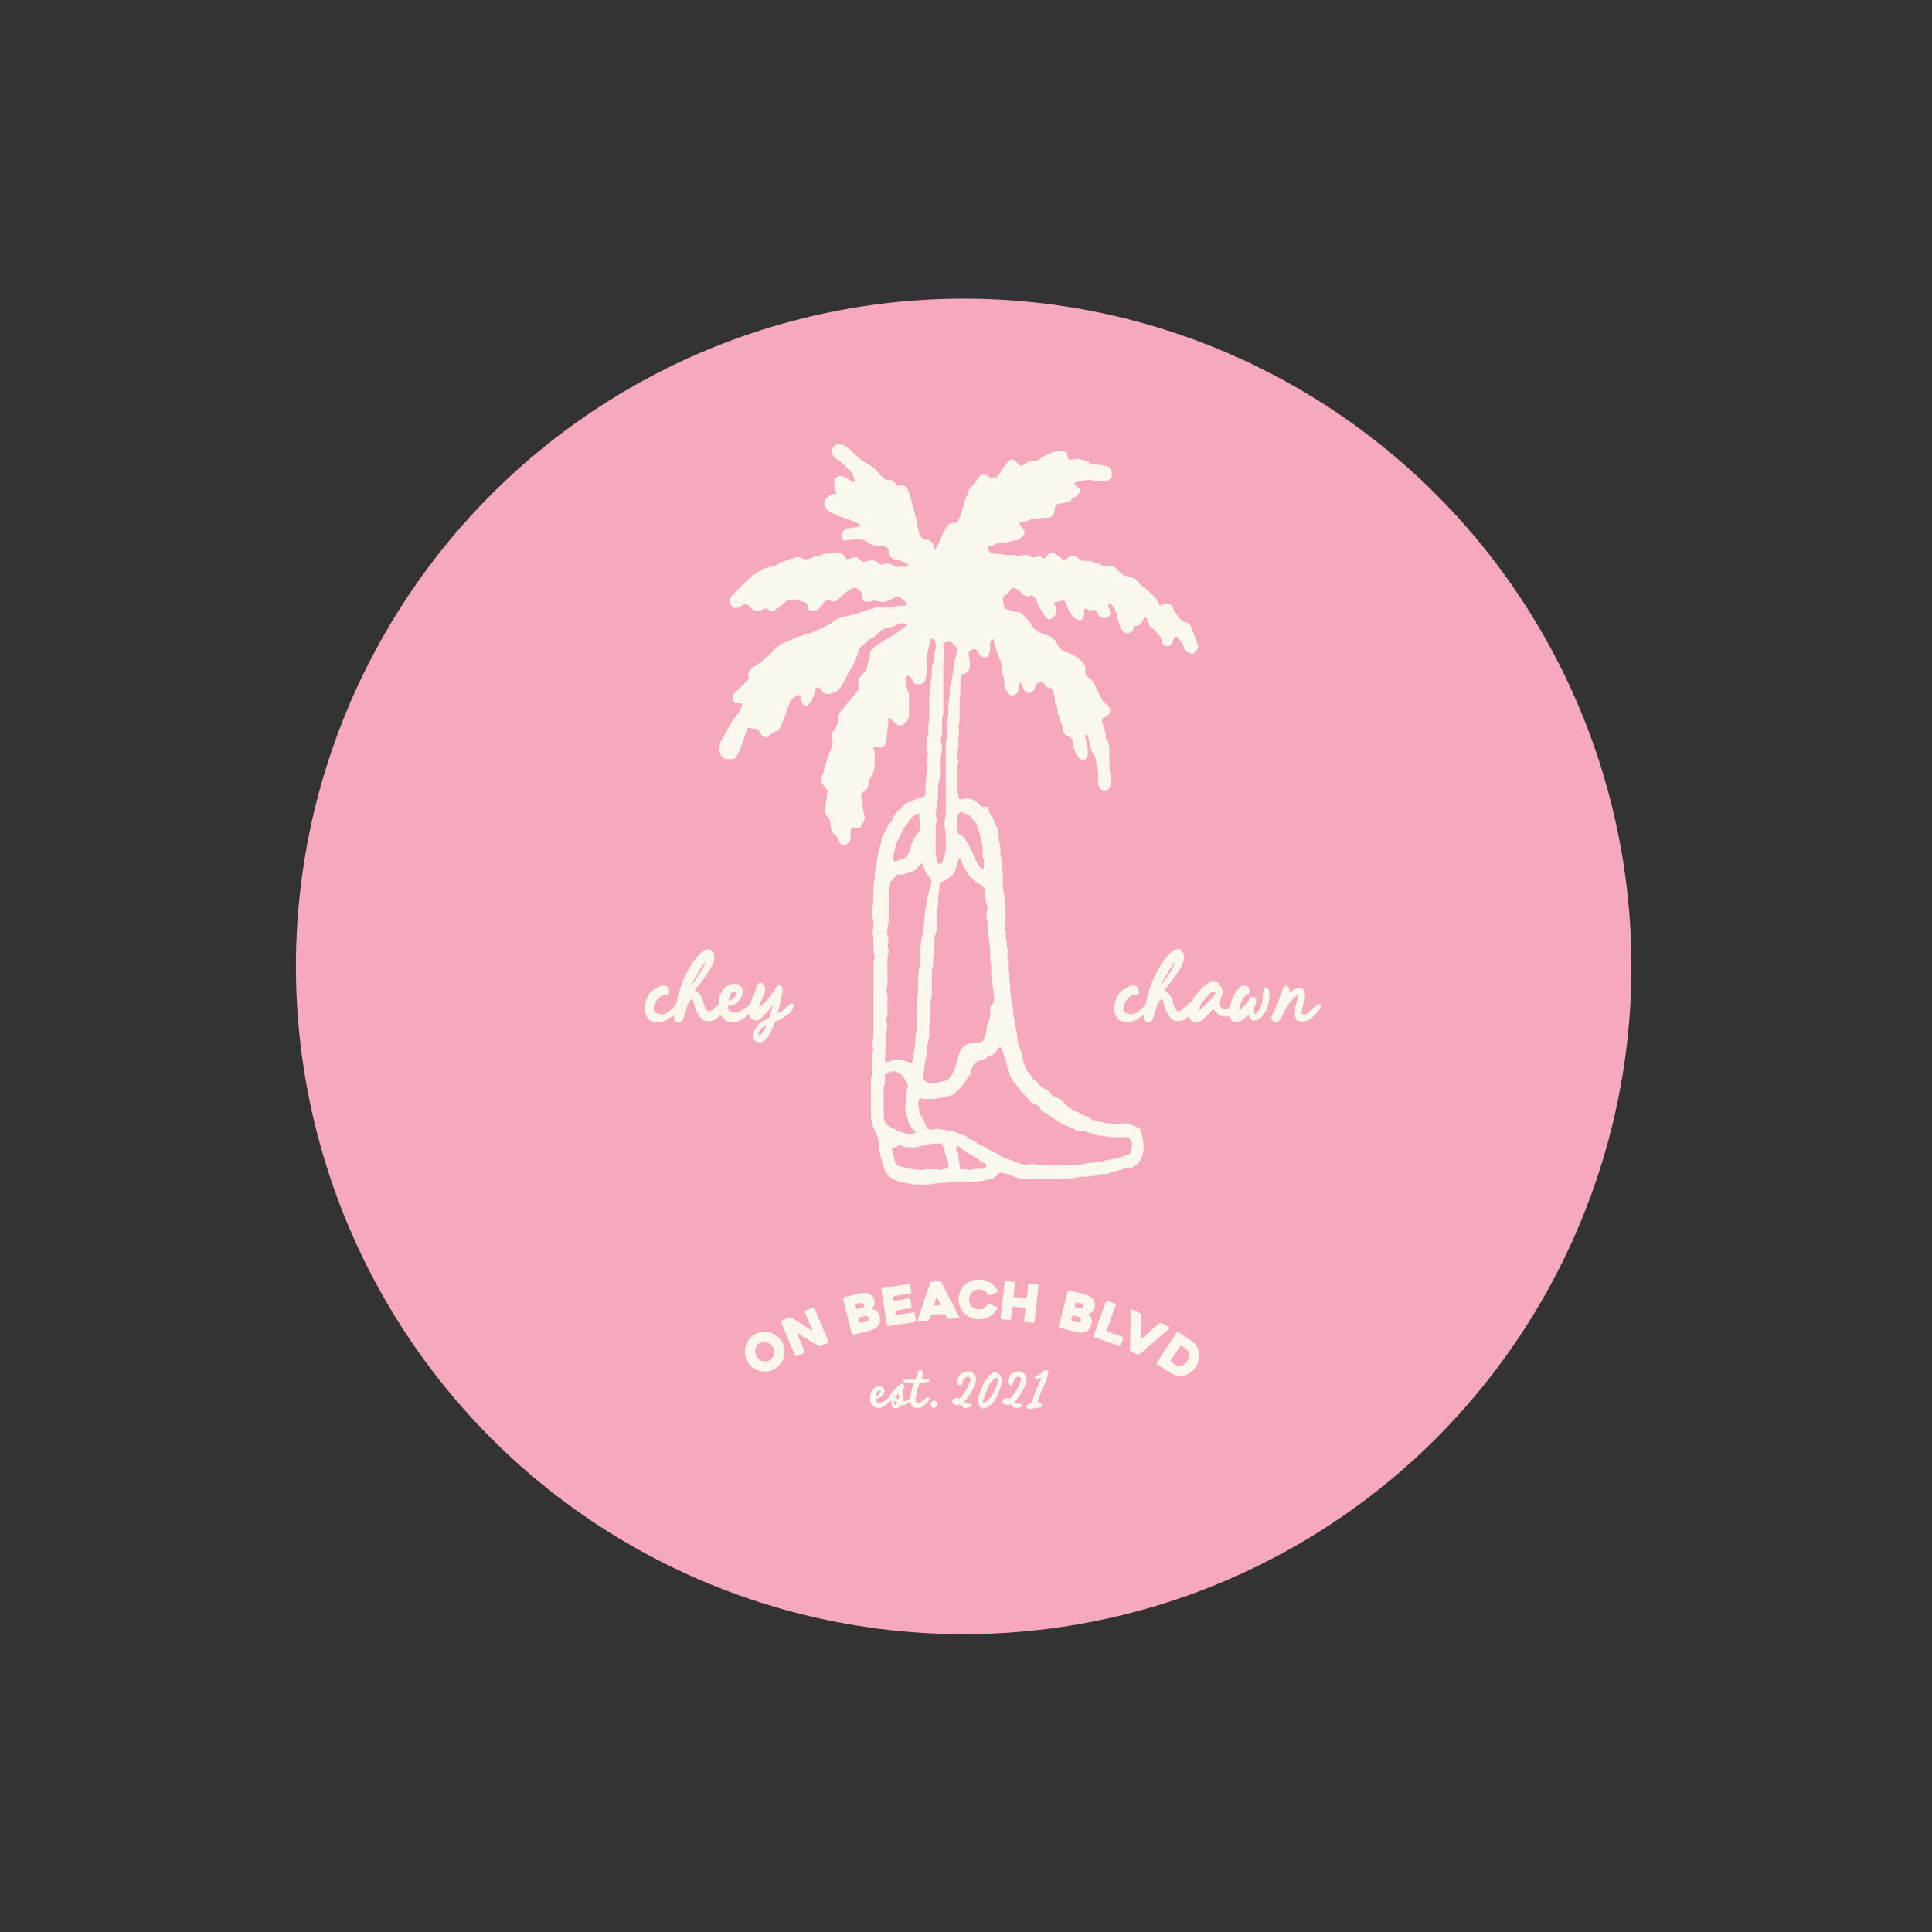 <svg viewBox="0 0 1080 1080" xmlns="http://www.w3.org/2000/svg" id="Layer_1">
  <rect x="0" y="0" width="1080" height="1080" fill="#333333" stroke="none"/>
  <defs>
    <style>
      .cls-1 {
        fill: #faf8ec;
      }

      .cls-2 {
        fill: #f6a8bc;
      }
    </style>
  </defs>
  <circle r="373.28" cy="540.23" cx="538.7" class="cls-2"></circle>
  <path d="M473.37,312.77c.97-.3,1.99-.58,2.98-.93,1.74-.62,3.28-.42,4.46,1.08.95,1.2,2.03,1.46,3.42.83.4-.18.96,0,1.4-.14,2.23-.75,4.15-.27,5.8,1.38.76.76,1.61.81,2.6.44,1.9-.72,3.69-.38,5.43.61,1.23.7,2.47,1.36,3.99.55.62-.33,1.37.07,2.04.33.8.31,1.35-.17,1.84-.71.35-.37.54-.92-.08-1.09-2.26-.62-4.12-2.19-6.63-2.33-2.23-.13-3.5-1.8-3.78-4.05-.12-.94,0-1.94-.91-2.56-.88-.61-1.84-1.06-2.96-1.05-.47,0-.95-.04-1.42-.01-2.85.16-5.3-.94-7.52-2.54-.92-.66-1.79-1.08-2.91-1.01-2.58.16-5.16-.28-7.73.53-1.71.54-2.7-.37-2.8-2.16-.16-2.72,1.38-4.57,4.06-4.69,1.31-.06,2.59-.14,3.81-.63.79-.32,2.2.39,2.31-.93.06-.8-1.18-.93-1.89-1.32-3.22-1.76-6.66-2.85-10.15-3.93-2.31-.71-4.36-2.3-6.49-3.56-.36-.21-.62-.71-.76-1.13-.29-.89-.54-1.81-.68-2.73-.06-.42.03-1.01.29-1.32,1.66-2,3.27-4.14,6.36-3.71.09.01.2-.12.3-.18-.3-.73-.56-1.48-.91-2.19-.56-1.11-.57-2.29-.51-3.47.21-3.73,2.45-4.86,5.84-3.52.54.21,1.02.58,1.53.88.71.42,1.38.94,2.13,1.24.68.28,1.47,1.27,2.17.35.49-.65-.66-1.19-.7-1.81-.15-2.39-1.83-3.73-3.32-5.22-2-2-3.89-4.14-6.38-5.56-.74-.43-1.2-1.09-1.73-1.73-.99-1.22-1.38-2.59-.63-3.94.81-1.48,2.03-2.56,3.98-2.44,2.24.15,4.05,1.18,5.67,2.59,1.15,1.01,2.19,2.15,3.27,3.24,2.08,2.09,4.34,3.87,7.05,5.17,3.02,1.46,5.21,4.06,7.37,6.55,1.25,1.45,2.47,2.51,4.45,2.32,1.35-.13,2.2.65,3.05,1.5,1.06,1.06,1.96,2.36,3.9,1.62.61-.23,1.56.37,2.33.66.3.12.7.42.76.69.31,1.51,1.33,2.78,1.64,4.22.88,4.13,2.31,8.11,3.22,12.23.61,2.75.97,5.53,1.74,8.26.68,2.42,1.71,3.89,4.42,4.23,2.25.28,3.65,1.94,4.22,4.17.11.44.08.92.15,1.81,1.51-2.48,2.82-4.57,3.66-6.99.73-2.09,1.85-4.06,2.98-5.98.86-1.46,2.11-2.53,4.05-2.34,1.51.15,2.19-.66,2.82-2.06,1.47-3.25,2.31-6.69,3.21-10.09.62-2.32,2.04-4.26,2.54-6.58.05-.22.21-.43.38-.59,2.17-2.03,3.93-4.37,5.55-6.85.63-.95,3.05-1.07,4.3-.4.21.11.42.25.55.44.95,1.32,2.12,1,3.47.72,1.27-.26,2.17-.68,2.72-1.9,1.12-2.49,3.05-4.47,4.53-6.73.7-1.07,1.75-1.54,3.06-1.39.48.06.93.16,1.24.56.15.19.26.4.42.57,2.54,2.83,2.59,2.89,5.72.79,1.23-.83,2.43-1.38,3.93-1.23,1.46.14,2.73-.14,3.89-1.25.82-.79,1.96-1.29,3.02-1.79,1.6-.75,3.27-1.34,4.86-2.1,1.48-.71,3.03-.69,4.51-.38,1.53.32,2.8,1.04,2.95,3.01.12,1.67.4,1.74,1.99,1.79.35.01.75.11,1.06-.02,2.55-1.02,4.83.36,7.2.81.54.1,1.14.41,1.52.81.99,1.04,2.16,1.44,3.52,1.24,2.18-.32,4.19.54,6.28.81,1.92.25,3.36,2.71,3.17,4.92-.17,1.92-1.41,3.35-3.41,3.41-2.46.07-4.95.42-7.39-.36-.55-.18-1.16-.27-1.74-.26-2.72.08-5.36.61-7.92,1.52-.47.17-.56.8-.18,1.14.78.72,1.61,1.38,2.35,2.14.66.67.71,1.49.15,2.26-.76,1.04-1.41,2.19-2.73,2.69-.43.16-.94.4-1.17.75-1.1,1.66-2.77,2.03-4.56,2.27-.81.11-1.59.48-2.4.53-2.02.12-2.72,1.08-2.97,3.13-.45,3.69-1.8,4.81-5.67,4.76-2.52-.03-4.87.87-7.35.85-.23,0-.48.06-.68.16-1.59.85-3.27,1.27-5.08,1.31-.72.01-1.15,1.03-.71,1.63.55.76,1.23,1.42,1.81,2.16,1.23,1.55,1.06,3.51-.49,4.69-1.22.93-2.58,1.79-4.11,1.96-3.15.36-6.16,1.57-9.38,1.54-.55,0-1.19.2-1.64.52-.81.56-1.66.79-2.63.91-1.4.17-1.48.42-1,1.89.68,2.1.85,2.26,2.94,2.34,3.52.13,6.99,1.08,10.55.76.45-.04.94.1,1.38.26,1.27.47,2.53.52,3.8.03,1.41-.55,2.78-.41,4.09.33,1.41.79,2.89,1.05,4.41.37,1.01-.45,1.76-.02,2.61.5,1.33.8,1.45.71,2.37-.33.16-.18.26-.39.42-.57,2.01-2.24,3.15-2.33,5.69-.45.85.63,1.69,1.28,2.57,1.86,1.52,1,1.7,1.03,3.09-.11.85-.7,1.65-1.27,2.82-1.25,1.09.03,2.1.11,2.93.95,1.32,1.33,3.1,2.03,4.81,1.82,2.89-.35,5.18,1.23,7.77,1.8,1.33,1.31,3.04,1.25,4.67,1.09,2.21-.21,3.92.46,5.27,2.2.43.56.99,1.01,1.49,1.52,1.11,1.13,2.4,1.84,4.02,2.01,2.85.3,5.11,1.67,6.75,4.04.33.48.64,1.06,1.11,1.34,2.25,1.32,4.08,3.13,5.97,4.88,1.38,1.29,2.73,2.51,3.3,4.48.47,1.63,1.22,1.89,2.63.95,1.73-1.16,3.14,0,4.66.32.32.07.66.69.75,1.12.38,1.68,1.41,3,2.37,4.32,1.38,1.9,2.85,3.74,5.35,4.38,1.16.3,2.07,1.08,2.54,2.29,1.26,3.3,2.53,6.6,3.83,9.88.61,1.53-.82,4.14-2.13,4.89-.66.37-1.38.43-2.06.18-1.57-.6-2.91-1.37-3.48-3.21-.75-2.4-2.23-4.4-4.14-6.06-.52-.45-1.14-.28-1.39.38-.29.77-.51,1.57-.82,2.34-.75,1.88-1.69,2.54-3.42,2.43-1.66-.11-2.64-.97-2.86-2.98-.14-1.28-.62-2.22-1.5-3.08-1.5-1.47-2.35-3.54-4.41-4.49-.62-.29-1.01-.97-1.21-1.69-.12-.45-.27-.91-.48-1.33-.42-.83-.6-2.13-1.48-2.31-1.25-.26-1.01,1.32-1.54,2-1.02,1.31-1.75,2.83-3.82,2.6-.64-.07-1.09.42-1.19,1.07-.13.84-.3,1.6-1.05,2.15-1.88,1.37-3.38,1.24-5.01-.42-.77-.78-1.3-1.7-1.61-2.72-.56-1.8-1.23-3.59-1.49-5.44-.38-2.72-1.87-4.77-3.49-6.79-.18-.22-.62-.37-.91-.33-.61.09-.64.64-.53,1.1.34,1.37.77,2.71,1.08,4.09.09.42.03.99-.19,1.34-1.26,2-4.69,2.16-6.13.31-.36-.46-.66-.99-.89-1.52-.63-1.48-1.42-2.37-3.23-1.55-1.07.48-2.02-.23-2.93-.84-.57-.38-1.2,0-1.24.69-.06.94-.08,1.89-.07,2.83,0,.88-.28,1.61-.91,2.22-.54.53-1.08.73-1.89.56-2.28-.47-3.72-1.99-4.88-3.8-.63-.98-1-2.13-1.49-3.2-.53-1.18-1.03-2.38-1.61-3.54-.38-.75-.98-.99-1.71-.39-.58.48-1.24.61-1.97.66-.77.05-1.77-.37-2.19.62-.32.76.56,1.22.77,1.87.45,1.38.55,2.9.11,4.19-.48,1.41-1.66,2.56-3.11,3.12-.97.37-1.83-.29-2.44-1.08-2.01-2.61-3.75-5.39-4.92-8.48-.38-1-.77-1.98-1.5-2.78-.68-.75-1.49-1.26-2.5-.76-1.83.9-3.12.18-4.37-1.16-.96-1.03-1.86-2.13-3.2-2.76-1.59-.75-2.43-.75-3.39.63-.83,1.18-1.7,2.2-2.95,2.96-1.13.69-1.41,1.87-1.19,3.12.2,1.16.48,2.31.79,3.44.16.59.61,1.05,1.2,1.21,2.04.55,3.93,1.67,6.13,1.56,1.02-.05,1.8.41,2.51,1.1,2.03,1.98,4.07,3.95,5.49,6.44,1.36,2.38,3.48,3.77,5.99,4.65.78.27,1.55.56,2.34.79,2.89.84,4.81,2.68,6.1,5.41.99,2.09,2.7,3.69,4.98,4.21,3.25.74,5.71,2.77,8.16,4.75,1.43,1.16,2.56,2.79,2.34,4.91-.04.35.02.71,0,1.06-.12,1.45.44,2.6,1.68,3.27,2.26,1.2,3.29,3.25,4.16,5.48.94,2.41,2.54,4.5,3.46,6.94.46,1.22,1.62,1.97,2.68,2.75,3.15,2.32,1.98,5.6-.38,6.88-.31.16-.69.17-1.01.33-1.14.55-1.45,1.13-1.21,2.23.2.92.31,1.89.7,2.72.88,1.85,1.41,3.71,1.35,5.79-.02.76.42,1.6.83,2.3,1.01,1.7,1.28,3.5,1.22,5.44-.07,2.36-.03,4.73,0,7.09.02,1.88.11,3.73.49,5.61.41,2.05.26,4.24.16,6.36-.08,1.71-1.35,2.71-2.8,3.34-.78.34-1.63.11-2.31-.5-1.1-.99-1.77-2.22-1.87-3.69-.07-1.06-.09-2.13-.02-3.19.27-3.71-.84-7.22-1.51-10.8-.04-.23-.09-.49-.23-.66-2.77-3.49-2.84-7.89-4.06-11.9-.06-.21-.2-.47-.37-.56-.15-.08-.5-.02-.61.11-.51.6-.39,1.35-.26,2.03.28,1.5.54,3.02.99,4.47.4,1.29.29,2.57.33,3.86,0,.24.02.48-.04.71-.36,1.28-.98,2.43-2.18,3.05-.84.44-2.64-.7-3.44-1.99-1.45-2.34-2.4-4.9-2.73-7.59-.24-2.03-.95-3.28-2.98-3.82-1.06-.29-1.75-1.16-2.07-2.26-.16-.57-.48-1.11-.55-1.68-.18-1.53-.63-2.91-1.34-4.32-.6-1.2-.27-2.79-1.32-3.94-.27-.3-.31-.89-.31-1.35,0-1.55-.03-3.05-1.11-4.36-.32-.39-.36-1.13-.31-1.7.14-1.58-.52-3.01-.76-4.51-.24-1.5-.82-2.61-2.61-2.83-1.38-.16-2.15-1.38-2.9-2.44-.56-.8-1.14-1-2.09-.76-1.53.39-2.42,1.24-2.79,2.78-.21.89-.37,1.83-1.27,2.44-2.1,1.43-3.38,1.08-4.99-1.01-.85-1.1-.91-2.39-1.45-3.54-.07-.16-.39-.3-.58-.28-.15.01-.4.27-.41.43-.06,1.42-.25,2.78-.71,4.16-.59,1.76-1.94,2.25-3.49,2.53-.73.13-1.41-.17-1.86-.8-1.39-1.94-2.59-3.98-2.47-6.47.08-1.7-.3-3.28-.86-4.84-.33-.9-.65-1.78-.56-2.75.17-1.82-.36-3.59-1-5.17-1.42-3.51-2.48-7.11-3.36-10.78-.08-.35-.23-.67-.68-.65-.4.01-.58.31-.78.6-.71,1.06-.65,2.26-.59,3.43.08,1.56-.17,3.05-.75,4.5-.59,1.49-1.58,2.01-3.05,1.5-1.12-.39-2.18-.89-2.68-2.13-.26-.65-.63-1.27-1.03-1.85-.27-.38-.69-.63-1.22-.56-2.88.4-3.86,1.58-3.11,4.31.45,1.65.48,3.26.48,4.9,0,2.63-.8,3.91-3.36,4.68-1.35.41-1.56,1.12-1.61,2.28-.32,7.65-1.01,15.29-.73,22.96.03.81-.19,1.63-.32,2.44-.07.46-.38.96-.28,1.37.84,3.28-.49,6.51-.12,9.78.16,1.39.03,2.8-.42,4.2-.47,1.47-.44,3.04.08,4.53.33.92.55,1.89.22,2.78-.77,2.07-.53,4.2-.56,6.31-.03,2.01-.01,4.02,0,6.03,0,1.65-.11,3.3.58,4.89.35.81-.22,1.98.88,2.51.85.41,1.57-.36,2.39-.38,2.88-.07,5.64.25,7.72,2.6.39.44.85.82,1.26,1.25.81.86,1.67,1.07,2.87.73,1.22-.35,1.88.11,1.93,1.31.06,1.52.68,2.62,1.58,3.8.9,1.18,1.51,2.65,1.98,4.07.29.91.56,1.77,1.09,2.57.25.37.37.88.39,1.33.1,2.95.77,5.81,1.34,8.69.16.8.09,1.65.11,2.47.02,1.41-.1,2.84.52,4.18.1.21.14.46.14.69-.05,4.24,1.21,8.41.78,12.68-.32,3.21.6,6.31,1.01,9.45.05.35.28.68.29,1.02.04,5.07.43,10.14-.17,15.2-.04.35-.31.87-.17,1,1.74,1.7-.02,3.87.82,5.7.8,1.74-.04,3.79.91,5.55.16.29.19.72.11,1.04-.77,2.92.38,5.82.06,8.74-.12,1.05-.07,2.13.37,3.14.09.21.2.45.19.68-.09,3.08.71,6.08.76,9.13.04,2.86.56,5.61,1.08,8.38.13.69.36,1.38.38,2.07.09,3.9,1.08,7.66,1.81,11.46.18.93.27,1.85.36,2.79.25,2.69.57,5.34,1.66,7.88.83,1.93,1.49,4.01,1.73,6.09.2,1.69.69,3.13,1.41,4.63.57,1.18.93,2.36,2.09,3.17.54.38.88,1.09,1.2,1.71.5.96,1.02,1.83,2.06,2.34.51.25,1.05.67,1.31,1.15,1.07,2.01,2.97,2.97,4.82,3.99.94.52,1.99.96,2.48,1.93.65,1.27,1.65,1.83,2.94,2.3,1.77.64,3.38,1.6,4.71,3.05,2.16,2.37,4.55,4.47,7.78,5.31,2.18,1.89,5.29,2.05,7.44,3.99.17.15.41.25.63.31,2.73.66,5.44,1.5,8.21,1.88,2.28.31,4.59.45,6.97.15,3.56-.46,6.95.64,10.14,2.24.99.5,1.67,1.28,1.93,2.4,1,4.36,2.14,8.69.67,13.18-.83,2.54-2.1,4.69-4.48,6.1-.73.44-1.42.83-2.29.78-1.57-.09-3,.31-4.44.94-1.28.56-2.7.79-4.06,1.15-.22.06-.47.08-.7.05-1.65-.2-2.61,1.57-4.29,1.43-1.52-.13-3.02.07-4.53.52-2.13.64-4.34.91-6.61.95-2.68.05-5.38.46-8.03.96-1.29.25-2.56.38-3.85.38-7.21,0-14.42.05-21.63-.03-2.57-.03-5.07-.42-7.47-1.62-1.76-.88-3.78-1.28-5.71-1.77-1.19-.3-2.28-.16-3.06,1.11-.85,1.37-2.28,1.94-3.81,2.35-3.66.99-7.34,1.61-11.16,1.41-2.59-.14-5.2-.03-7.8-.01-1.76.01-3.55-.19-5.24.56-.31.14-.7.13-1.05.12-3.67-.1-7.25.57-10.83,1.24-.44.08-.96.06-1.38-.1-1.27-.47-2.52-.54-3.81-.08-.32.11-.73.2-1.03.1-2.02-.7-4.08-.99-6.2-1.27-2.05-.27-4.03-1.25-5.99-2.05-1.81-.74-3.01-2.19-3.96-3.88-1.41-2.51-1.69-5.38-2.64-8.03-1.04-2.89-1.09-5.94-1.35-8.94-.13-1.47-.64-2.71-1.16-4.03-.85-2.17-2.16-4.14-2.68-6.48-.29-1.28-.49-2.53-.49-3.83,0-6.38,0-12.77,0-19.15,0-.59-.12-1.23.06-1.76,1.01-3.12.5-6.33.64-9.5.08-1.87-.28-3.78.49-5.61.29-.7,0-1.38-.21-2.06-.42-1.39-.49-2.85-.04-4.19.51-1.52.47-3.02.47-4.55,0-12.06,0-24.11.02-36.17,0-1.64-.19-3.3.48-4.9.21-.5.24-1.23.05-1.73-.77-1.95-.44-3.97-.54-5.96-.1-1.99.26-4.01-.53-5.96-.32-.79.02-1.61.23-2.42.51-1.97.55-4.01,0-5.95-.63-2.23-.7-4.54-.27-6.67.63-3.07.48-6.1.57-9.15.06-2.23-.24-4.5.63-6.65-.13-3.57.89-6.98,1.36-10.46.41-3.06.74-6.05,2.04-8.88.23-.51.13-1.16.25-1.74.37-1.73.82-3.46,1.86-4.92.69-.97,1.36-1.95,1.62-3.12.36-1.63,2.08-2.27,2.64-3.7.51-1.32.98-2.62,1.92-3.74,1.68-1.99,3.66-3.65,5.5-5.47.51-.51,1.12-.8,1.82-1.04,2.67-.91,5.14-2.35,7.94-2.92.92-.19,1.36-.89,1.43-1.8.05-.59.07-1.18.05-1.77-.14-4.14.57-8.19,1.2-12.25.05-.35.18-.75.06-1.04-.87-2.1-.51-4.15.09-6.23.15-.53.06-1.19-.1-1.75-.84-3.03-.77-6.03.02-9.07.23-.89.12-1.88.15-2.82.04-1.65-.06-3.28.52-4.9.31-.85.18-1.87.18-2.81.02-3.55-.01-7.09.01-10.64.02-2.23.26-4.44.49-6.67.31-3.03,1.18-6.02.95-9.11-.05-.7-.1-1.48.14-2.11,1.15-3.01,1.14-6.23,1.81-9.33.36-1.68.54-3.53-.42-5.19-.31-.53-.65-.99-1.35-.91-.55.06-.79.46-.92.93-.29,1.02-.56,2.04-.81,3.07-.85,3.43-1.5,6.89-1.33,10.46.12,2.72-.09,5.4-.7,8.07-.45,1.95-1.34,2.78-3.4,2.86-.47.02-.95,0-1.42-.01-1.04-.03-1.89-.42-2.14-1.49-.32-1.38-1.25-2.25-2.3-3.03-.41-.3-.92-.25-1.24.2-.56.79-.97,1.63-.61,2.64.74,2.1.36,4.47,1.66,6.46.29.44.22,1.15.22,1.73.02,3.55,0,7.09.02,10.64.01,2.08-1.02,3.61-2.53,4.85-1.92,1.59-3.36,1.46-5.19-.3-1.02-.98-2.06-1.94-3.12-2.87-.13-.11-.48-.1-.65-.01-.16.09-.35.42-.3.54.74,1.77.07,3.44-.15,5.19-.29,2.32-.16,4.7-.81,6.99-.13.45-.1.94-.24,1.39-.67,2.16-1.74,2.81-4.01,2.43-.58-.1-1.12-.35-1.7-.46-.54-.1-1.23.6-1.04,1.13.95,2.65.48,5.38.56,8.08.09,2.76-.54,5.32-2.06,7.69-.75,1.17-1.6,2.43-1.44,3.93.2,1.92-.87,3.1-2.19,4.16-.36.3-.81.49-1.19.76-.51.37-.76.87-.64,1.53.71,3.68.75,7.46,1.74,11.11.41,1.52.12,3.05-.8,4.41-.53.78-1.02,1.59-1.58,2.35-.37.5-.9.76-1.55.52-.88-.31-1.77-.64-2.73-.58-.8.83-1.05,1.83-1.02,2.93.02.83-.03,1.66,0,2.48.04,1.12-.29,2.18-.99,2.97-1.55,1.76-3.58,2.58-5.16-.06-.48-.81-.85-1.69-1.3-2.52-.28-.51-.5-1.23-.94-1.46-2.53-1.3-2.69-3.78-2.83-6.05-.12-1.9-.5-3.44-1.99-4.67-.67-.55-.96-1.33-.92-2.21.08-1.88-.23-3.76.4-5.62.61-1.79.07-3.77.85-5.57.14-.33-.1-.93-.34-1.31-.31-.49-.77-.88-1.18-1.32-2.23-2.4-2.6-4.64-1.05-7.65.46-.88.55-1.79.77-2.69.94-3.91,2.43-7.62,3.84-11.37.67-1.77,1.16-3.49.39-5.47-.55-1.43-.26-3.03.92-4.3.39-.42.59-1.02.96-1.48,1.08-1.35,1.67-2.84,1.51-4.59-.2-2.14.67-3.81,2.03-5.45,2.4-2.89,4.67-5.9,7.27-8.63.64-.68,1.08-1.54,1.7-2.25.77-.89.89-1.71.54-2.89-.64-2.19.01-4.19,1.67-5.82.67-.66,1.38-1.31,1.94-2.06.64-.85,1.15-1.8,1.15-2.92,0-.84.19-1.62.56-2.38.87-1.78.98-2.3.91-4.5-.04-1.07.54-1.78,1.24-2.43,2.59-2.42,5.41-4.57,8.59-6.14,3.84-1.89,7.13-4.55,10.51-7.12.24-.18.51-.56.49-.82-.06-.6-.64-.62-1.09-.63-1.88-.05-3.75-.23-5.35,1.21-.68.61-1.66.8-2.64.91-2.91.31-5.45,1.4-7.39,3.71-.76.9-1.65,1.65-2.74,2.2-2.45,1.22-4.32,3.23-6.43,4.91-1.06.84-1.36,2.01-1.73,3.32-.81,2.89-2.08,5.66-3.51,8.33-1.21,2.28-2.78,4.33-3.74,6.79-.57,1.45-1.6,2.83-2.47,4.19-1.47,2.3-3.84,3.56-6.47,3.91-1.46.2-3.07-.29-4.05-1.66-.48-.67-.89-1.39-1.56-1.9-.57-.43-1.51-.23-1.81.41-.1.21-.29.44-.26.64.29,2.14-1.38,3.68-1.77,5.65-.22,1.13-1.39,2.15-2.3,3.06-.89.9-2.63.37-3.13-.89-.54-1.38-1.61-2.64-.99-4.33.11-.3-.33-.6-.73-.51-2.69.64-4.6,2.1-5.55,4.85-1.34,3.9-2.86,7.73-4.32,11.58-.25.66-.63,1.27-.92,1.92-.46,1.01-1.07,1.77-2.26,2.03-1.56.34-2.67,1.41-3.8,2.48-1.19,1.14-1.7,1.11-3.16.4-1.24-.6-2.11-1.46-2.46-2.83-.27-1.07-1.05-1.5-2.11-1.53-.94-.03-1.86-.07-2.8-.33-1.23-.34-1.61-.06-2.08,1.23-.52,1.44-1.05,2.89-1.44,4.37-.63,2.39-1.97,4.54-2.39,7.01-.09.53-.61.99-.94,1.48-.7,1.06-.87,2.59-2.26,3.04-1.47.49-3.05.27-4.57.16-1.44-.1-2.4-1.16-2.95-2.3-.64-1.32-1.49-2.76-.59-4.36,0-3.15,2.3-5.33,3.4-8.02.04-.11.16-.18.2-.29,1.81-3.99,4.34-7.5,7.04-10.93.92-1.18,1.4-2.72,2.02-4.12.23-.53-.14-.93-.64-1.02-.57-.11-1.18-.11-1.76-.09-1.15.03-2.1-.21-2.56-1.43-.48-1.28-.66-2.53.22-3.7.42-.56.96-1.04,1.46-1.54,1.92-1.92,3.83-3.86,5.78-5.76.91-.88,1.49-1.7.84-3.09-.49-1.04-.01-2.08.85-2.87.69-.64,1.3-1.44,2.1-1.89,2.38-1.34,4.38-3.18,6.51-4.83,1.85-1.43,3.52-3.12,5.07-4.87,1.79-2.02,3.96-3.47,6.43-4.24,3.15-.98,5.87-2.93,9.11-3.68,1.35-.31,2.54-1.22,4.04-1.16.44.02.91-.22,1.34-.41,2.9-1.31,5.8-2.62,8.69-3.96.64-.3,1.38-.55,1.84-1.04,2.64-2.89,6.25-3.67,9.8-4.39,3.48-.7,6.79-1.9,10.12-3.02,3.37-1.13,6.74-2.2,10.32-1.99,4.04.24,7.96-.73,11.96-.84.25,0,.54-.4.69-.68.07-.13-.06-.49-.2-.62-1.25-1.07-2.48-2.17-3.79-3.16-.96-.72-2.04-.51-3.01.05-1.42.83-2.96,1.37-4.42,2.05-1.32.61-2.33.69-3.63.34-1.79-.48-3.61-1.12-5.49-.14-.47.25-1.16.11-1.75.1-2.21-.04-2.73-.51-2.9-2.64-.04-.47-.02-.95-.03-1.42-.02-.61-.21-1.09-.69-1.55-2.88-2.75-3.58-2.77-7.03-.61-1.63,1.02-2.94,2.36-4.29,3.67-.59.58-1.18,1.16-1.77,1.74-.74.74-1.63.91-2.61.65-.57-.15-1.11-.41-1.69-.51-1.24-.22-2.37.02-3.2,1.04-.74.91-1.41,1.89-2.16,2.79-1.44,1.72-3.66,2.34-5.73,1.61-.58-.2-.98-.65-1.16-1.25-.1-.33-.1-.7-.15-1.05q-.31-2.2-2.42-2.49c-.46-.06-1.08.02-1.36-.25-2.39-2.28-4.96-.09-7.42-.35-.7-.07-1.26.6-1.73,1.13-1.59,1.79-3.72,2.87-5.6,4.28-1.08.81-1.92.64-2.89.07-.3-.18-.61-.36-.87-.6-.73-.66-1.46-.6-2.27-.15-.51.29-1.06.61-1.62.69-2.01.3-4.02.51-5.5-1.39-.36-.46-.81-.87-1.26-1.24-1.09-.91-1.97-.99-3.24-.29-.82.45-1.58,1.05-2.45,1.39-1.53.61-3.06.3-3.86-.84-1.21-1.72-1.67-3.44-.55-4.87.51-.65,1.06-1.27,1.64-1.85,2.24-2.27,4.57-4.46,6.75-6.79,2.85-3.05,6.25-5.28,9.92-7.19.86-.44,1.66-.75,2.61-.92,2.3-.43,4.48-1.05,6.61-2.25,2.53-1.43,5.44-2.22,8.23-3.16,1.36-.46,2.8-.35,4.14.32,1.85.91,3.66.61,5.41-.26,1.29-.64,2.59-1.12,4.07-1.02.34.02.78,0,1.02-.21,1.5-1.22,3.25-1.24,5.03-1.19.46.01.94-.1,1.4-.19,4.35-.91,5.77-.3,8.18,3.58ZM516.55,614.32c-.25-.06-.93-.27-1.62-.35-.29-.03-.82.16-.88.36-.35,1.09-1.21,2.12-.67,3.37.39.9.48,1.83.42,2.77-.08,1.24.49,2.2,1.03,3.28,1.11,2.19,2.72,4.14,3.32,6.58.16.66.61,1,1.25,1.03.82.03,1.73.22,2.46-.05,1.65-.6,3.2-.27,4.82.02.94.17,1.83.34,2.7.75.52.24,1.22.66,1.64.49,1.4-.56,2.63.01,3.74.54,2.19,1.04,4.81,1.2,6.58,3.16.36.4,1.05.49,1.59.73.53.24,1.17.36,1.58.73,2.92,2.63,7.07,3.24,9.87,6.06.22.22.65.33.98.34,1.01.03,1.74.58,2.55,1.09,1.39.88,2.78,1.95,4.32,2.34,2.31.59,4.4,1.66,6.62,2.4,2.27.76,4.63,1.78,7.16.79.67-.26,1.42-.22,2.08.08,1.24.56,2.55.43,3.84.44,2.24.02,4.54-.29,6.72.11,2.27.41,4.43-.32,6.63-.08,2.69.29,5.34-.79,8.03-.11.4.1.9-.2,1.36-.28,1.96-.35,3.91-.9,5.89-.98,2.38-.09,4.7-.2,6.92-1.15.42-.18.91-.23,1.37-.31,3.1-.59,6.27-.88,9.19-2.23.53-.25,1.1-.51,1.67-.55,1.7-.13,2.56-.91,2.6-2.68.02-.8.38-1.59.53-2.4.32-1.67-.59-2.96-1.42-4.24-.63-.96-1.68-.66-2.6-.7-3.87-.16-7.78.4-11.61-.68-.44-.12-.94-.05-1.41-.04-1.07.02-2.08-.21-3.12-.49-2.47-.67-4.78-1.88-7.34-2.21-1.05-.14-2.12-.12-3.17-.23-1.08-.11-1.74-1.05-2.75-1.44-1.93-.76-3.93-1.35-5.78-2.42-3.58-2.07-6.87-4.55-10.37-6.72-.93-.57-1.77-1.23-2.04-2.33-.21-.83-.84-1-1.5-1.3-1.39-.62-3.09-.98-3.95-2.25-1.54-2.26-3.78-3.85-5.38-6.03-.62-.85-1.18-1.77-1.91-2.53-3.21-3.34-5.05-7.36-5.66-11.87-.41-3.07-2.29-5.67-2.5-8.78-.04-.57-.72-.92-1.36-.94-.5-.01-.86.24-1.09.72-1.06,2.18-2.5,3.87-5.09,4.28-.52.08-1,.59-1.43.98-.64.57-1.33.86-2.19,1.01-3.48.6-5.72,2.77-6.25,6.14-.23,1.47-.77,2.7-1.78,3.76-.81.85-1.36,1.85-1.96,2.86-1.64,2.74-4.15,4.78-6.59,6.82-.33.28-.88.3-1.33.43-4.65,1.38-9.37,2.2-14.69,1.91ZM536.12,479.46c-.56,1.84-1.29,3.69-1.68,5.61-.66,3.18-2.72,5.1-5.36,6.6-.92.52-1.84,1.03-2.81,1.43-.78.32-1.08.86-1.08,1.63.02,3.53-1.16,6.98-.77,10.55.06.57-.05,1.2-.25,1.73-.48,1.26-.41,2.56-.42,3.85-.02,1.89-.07,3.78,0,5.67.08,2.03-.11,4.02-.9,5.89-.53,1.25-.5,2.53-.52,3.83-.03,1.89.24,3.85-.19,5.65-.5,2.12-.49,4.2-.54,6.32-.02.83.11,1.72-.17,2.46-.62,1.61-.51,3.25-.52,4.9-.01,3.07-.01,6.15-.02,9.22,0,.71.14,1.46-.05,2.12-1.09,3.71-.49,7.51-.65,11.27-.04.94.15,1.96-.14,2.82-.68,1.97-.53,3.96-.56,5.96-.02.95.13,1.93-.07,2.83-.75,3.33-1.52,6.65-1.4,10.1-1.34,3.82-1.01,7.91-1.95,11.79-.14.58-.12,1.18.17,1.72.57,1.06,3.66,2.54,4.93,2.31,2.19-.41,4.39-.79,6.55-1.33,1.38-.34,2.76-1.12,3.47-2.27.97-1.56,2.02-3.1,2.62-4.95.9-2.8,1.62-5.64,2.47-8.45,1.01-3.33,3.87-5.5,7.3-5.49,1.68,0,3.28-.19,4.85-.78.71-.27,1.27-.64,1.48-1.38.57-2.02,1.96-3.81,1.56-6.09-.13-.71.19-1.38.49-2.03,1.19-2.61,1.74-5.36,1.61-8.23-.05-1.2.06-2.29,1.08-3.21.9-.82,1.02-2.04,1.06-3.27.11-2.97-.67-5.83-1.02-8.74-.31-2.54-1.01-5.01-.47-7.62.16-.77-.1-1.63-.22-2.44-.1-.69-.39-1.38-.4-2.07-.1-3.88-.16-7.74-.62-11.62-.36-3.13-1.2-6.26-.9-9.47.03-.33-.15-.69-.24-1.03-.59-2.21-.65-4.43.02-6.62.33-1.09.25-2.08-.2-3.09-.89-1.99-1.04-4.1-.95-6.24.03-.59.06-1.19-.02-1.77-.06-.44-.18-1-.48-1.26-.97-.84-1.94-1.81-3.1-2.29-1.15-.48-1.98-1.22-2.85-2.01-3.58-3.24-5.84-7.29-7.22-11.87-.1-.33-.37-.6-.9-.61ZM494.7,590.68c0,.92-.02,1.27,0,1.62.09,1.23.63,1.57,1.91,1.23,1.47-.4,2.85-1.07,4.43-1.16,2.55-.14,4.9.4,7.19,1.46,1.18.54,1.84.18,1.99-1.05.53-4.3,1.69-8.53,1.5-12.92-.02-.47-.06-.98.09-1.41.81-2.17.58-4.43.59-6.66.03-3.54,0-7.09.02-10.63,0-.83-.15-1.71.1-2.47.84-2.54.51-5.14.6-7.72.1-2.93.12-5.84.52-8.79.39-2.88,1.1-5.77.91-8.75-.26-4.01.44-7.95,1.23-11.88.43-2.18.61-4.41.87-6.63.3-2.56.35-5.18.9-7.68.91-4.12,1.3-8.36,2.73-12.35.62-1.72.47-3.06-.67-4.54-1.57-2.04-3.05-4.2-3.64-6.79-.11-.5-.38-.92-.92-.86-.3.03-.69.3-.84.57-.96,1.69-2.19,3.1-4.04,3.8-1.54.58-3.12,1.07-4.69,1.57-1.36.43-2.91-.25-4.16.53-1.19.75-1.53,2.38-2.84,3.09-.55.3-.84.77-.93,1.41-.33,2.32-.85,4.6-.78,6.99.12,4.25.03,8.5.02,12.75,0,1.41-.12,2.79-.42,4.2-.48,2.18-.65,4.49.11,6.64.53,1.51-.22,2.76-.3,4.14-.08,1.51,1.07,2.96.45,4.5-.64,1.6-.45,3.25-.54,4.89-.28,5.29.65,10.61-.58,15.86-.03.11-.01.24.02.35.99,2.88.46,5.85.53,8.78.05,2.11.24,4.23-.54,6.3-.33.88-.14,1.86.22,2.77.46,1.14.25,2.27.05,3.46-.39,2.3-.75,4.64-.72,6.95.02,1.16.06,2.27-.1,3.44-.16,1.22.53,2.49-.14,3.77-.25.48-.14,1.16-.14,1.18ZM523.06,469.33h-.01c0,2.24.06,4.49-.02,6.73-.07,2.04.79,3.9.99,5.89.06.58.63.98,1.27,1.07.71.1,1.01-.35,1.29-.93,1.52-3.12,2.43-6.34,2.15-9.88-.25-3.16.24-6.33-.61-9.49-.38-1.42-.24-3.11.13-4.56.42-1.64.46-3.26.46-4.9.01-11.81,0-23.62.01-35.43,0-.94-.18-1.95.07-2.82.99-3.37.49-6.8.64-10.2.05-1.18-.06-2.4.26-3.51.4-1.4.49-2.79.42-4.2-.21-4.25,1.17-8.4.8-12.66-.04-.44.16-.93.34-1.36,1.22-2.99,1.18-6.21,1.67-9.33.37-2.32.66-4.66,1.39-6.88,1.58-4.85.66-4.65-2.22-7.62-.64-.66-1.3-.75-2.22-.49-2.58.73-2.7.76-2.54,3.26.04.7.19,1.4.38,2.07.43,1.52.52,3.07.03,4.53-.46,1.4-.43,2.79-.43,4.2-.01,7.79,0,15.59,0,23.38,0,1.06.16,2.2-.16,3.17-.66,1.97-.47,3.96-.54,5.96-.1,2.58.36,5.18-.57,7.72-.32.89-.08,1.85.22,2.78.56,1.72.55,3.53.08,5.23-.35,1.29-.42,2.55-.43,3.84,0,2.13-.06,4.25,0,6.38.04,1.67-.13,3.29-.75,4.85-.49,1.22-.72,2.47-.69,3.8.13,4.83-.46,9.61-1.3,14.35-.15.82-.14,1.65.19,2.44.44,1.03.5,2.05.05,3.09-.39.9-.32,1.85-.32,2.79,0,2.24,0,4.49,0,6.73ZM512.18,633.16c-.94-1.02-1.72-1.86-2.49-2.71-.55-.6-1.21-1.14-1.44-1.98-.68-2.49-1.39-4.98-2.01-7.48-.34-1.38-.4-2.84.08-4.19.45-1.27.4-2.55.42-3.84.02-1.64-.05-3.27.54-4.89.41-1.12.26-2.31-.57-3.34-.59-.73-1.17-1.5-1.56-2.34-.83-1.76-2.41-2.52-4.04-3.21-2.27-.96-4.09.33-5.93,1.32-.53.29-.47,1.03-.5,1.62-.08,1.41.23,2.85-.29,4.21-.44,1.14-.42,2.31-.42,3.49,0,4.48-.02,8.97,0,13.45.02,4.16,1.45,6.08,5.48,7.51.33.12.71.21.95.43,1.92,1.78,4.67,1.52,6.79,2.82.26.16.7.13,1.03.06,1.22-.26,2.43-.57,3.96-.93ZM530.15,651.16c.05-.54-.15-1.43-.48-2.34-.59-1.66-1.18-3.33-1.6-5.04-1.25-5.05-1.01-4.66-6.52-4.54-.23,0-.47.05-.7.1-2.74.6-5.48,1.25-8.23,1.79-2.09.41-4.24.29-6.34.08-1.01-.1-1.95-.85-2.97-1.03-1.09-.2-1.73,1.02-2.86,1.19-2.11.32-2.09.45-1.56,2.27.36,1.24.55,2.53.87,3.76.59,2.23,1.25,4.67,4.34,4.76.33,0,.63.31.97.42,3.59,1.22,7.37,1.06,11.07,1.49.11.01.25,0,.35-.05,2.2-1.21,4.63.29,6.86-.56,1.73,1.11,3.43,0,5.14-.06,1.37-.05,1.6-.76,1.65-2.24ZM549.97,482.83c0-1.06.12-2.13-.3-3.14-.38-.9-.39-1.84-.37-2.78.13-5.46-1.38-10.6-3.21-15.65-.27-.75-.81-1.43-1.3-2.08-.5-.65-1.26-1.15-1.61-1.86-1.01-2.05-3.15-2.31-4.88-3.13-1.34-.63-2.52.24-2.96,1.67-.07.22-.17.45-.17.68,0,2.47-.13,4.96.1,7.41.12,1.31.54,2.73,2.29,3.19.71.19,1.5.92,1.8,1.6.71,1.62,2.02,2.91,2.65,4.49.79,1.96,1.89,3.79,2.57,5.74.81,2.3,2.23,4.1,3.54,6.02.28.4.65.74,1.14.67.54-.08.69-.57.7-1.07.01-.59,0-1.18,0-1.77ZM513.74,454.55c-2.34.77-3.99,2.02-5.02,3.7-1.81,2.96-4.73,5.25-5.4,8.92-.1.54-.6,1-.89,1.51-.41.72-.93,1.4-1.15,2.18-.88,3.04-1.71,6.09-2.1,9.24-.11.89.7,1.67,1.55,1.38,1.89-.64,3.75-1.38,5.61-2.11.3-.12.68-.42.75-.7.37-1.61,1.65-2.78,1.9-4.51.44-3.08,1.99-5.72,3.9-8.15,1.2-1.54,2-3.38,1.5-5.25-.53-1.98-.44-3.96-.64-6.2ZM541.88,654.08c.42-.03.68,0,.89-.08,1.91-.82,3.94-.52,5.92-.61.47-.02.95-.05,1.39-.19.74-.22,1.2-.75,1.24-1.53.04-.63-.24-1.31-.81-1.44-1.95-.43-3.07-2.12-4.76-2.95-1.05-.51-1.99-1.24-3.04-1.76-2.02-.99-3.97-2.05-5.47-3.79-.37-.42-.92-.71-1.43-.97-.47-.25-1.23.28-1.31.82-.09.6-.13,1.25.27,1.69,1.06,1.17.94,2.57,1.07,3.98.17,1.86.53,3.7.88,5.53.11.6.66,1.22,1.23,1.01,1.45-.52,2.76-.11,3.93.27Z" class="cls-1"></path>
  <path d="M367.58,571.35c-.79,0-1.69-.12-2.68-.37-1.42-.28-2.46-1.03-3.12-2.24-.13-.24-.29-.53-.47-.86-.18-.33-.37-.72-.57-1.17-.33-.9-.5-1.91-.5-3.03,0-1.18.19-2.33.57-3.44.38-1.11.92-2.38,1.61-3.81.63-1.22,1.84-2.42,3.62-3.6.3-.21,1.19-.7,2.68-1.46.83-.38,1.77-.52,2.83-.42.63.04,1.17.28,1.61.73.45.45.72,1.03.82,1.72,0,.17.05.4.15.68.07.28.1.49.1.63,0,.52-.3.92-.89,1.2-.69.35-1.31.5-1.84.47-.76-.1-1.52.14-2.28.73-.86.7-1.46,1.23-1.79,1.62-.53.56-.93,1.23-1.19,2.03-.1.21-.2.44-.3.7-.1.26-.22.57-.35.91-.13.63-.2,1.1-.2,1.41s.05.63.15.94c.36,1.01.98,1.6,1.84,1.77.46.07,1.07.24,1.84.52.33.07.58.1.74.1.36,0,.69-.05.99-.16l.55-.16c.73-.24,1.57-.72,2.53-1.43.96-.71,1.7-1.4,2.23-2.06.6-.76,1.44-1.48,2.53-2.14.4-.21.69-.31.89-.31.3,0,.51.07.64.21.3.21.45.61.45,1.2,0,.35-.07.61-.2.78l-2.33,3.18c-.5.66-1.12,1.18-1.89,1.57-.3.17-.91.57-1.84,1.2-.2.14-.54.37-1.02.68-.48.31-.85.54-1.12.68-1.62.77-2.96,1.08-4.02.94l-.79.05Z" class="cls-1"></path>
  <path d="M378.84,571.46c-.43,0-.83-.14-1.19-.42-.26-.21-.46-.52-.6-.94-.16-.52-.25-1.15-.25-1.88,0-.31.03-.82.1-1.51.23-1.5.71-3.84,1.44-7.04.13-.56.21-.97.25-1.25.46-2.16.89-3.77,1.29-4.85.07-.21.15-.44.25-.7.1-.26.2-.53.3-.81.63-1.88,1.2-3.45,1.71-4.72.51-1.27,1.12-2.48,1.81-3.63l1.24-2.14c1.19-2.16,2.25-3.83,3.17-5.01.93-1.15,1.74-2.11,2.46-2.9.71-.78,1.5-1.49,2.36-2.11.86-.63,1.75-.94,2.68-.94.3,0,.53.02.69.05.86.1,1.55.66,2.08,1.67.5.97.74,1.95.74,2.92s-.22,1.95-.64,3.03c-1.12,2.68-2.75,5.39-4.86,8.14-.3.38-.71.96-1.24,1.72-.83,1.18-1.39,1.93-1.69,2.24l-1.49,1.72c-.56.59-.98,1.11-1.24,1.57.79.28,1.46.68,2.01,1.2.55.52,1.08,1.18,1.61,1.98.69,1.15,1.14,2.28,1.34,3.39.1.77.31,1.5.62,2.19.31.7.74,1.44,1.26,2.24.26.45.66.68,1.19.68.69,0,1.41-.31,2.13-.94.1-.1.4-.39.92-.86.51-.47,1.05-.83,1.61-1.07.66-.73,1.1-1.23,1.31-1.49.21-.26.34-.41.37-.44.43-.35.79-.52,1.09-.52.33,0,.64.19.94.57.73.83,1.09,1.62,1.09,2.35s-.25,1.39-.74,1.98c-2.41,2.68-4.07,4.31-4.96,4.91-1.12.7-2.55,1.04-4.27,1.04-1.95,0-3.51-.9-4.66-2.71-.6-.9-1.21-1.91-1.84-3.03-.23-.42-.43-.94-.6-1.57l-.99-4.07c-.17-.7-.38-1.04-.64-1.04-.17,0-.46.19-.89.57-1.09,1.15-1.84,2.5-2.23,4.07-.13.73-.48,1.88-1.04,3.44-.46,1.39-.78,2.44-.94,3.13-.3.52-.63.93-.99,1.23-.36.3-.81.46-1.34.5l-.74.05ZM388.31,548.47c.5-.71,1.14-1.7,1.93-2.95.63-1.04,1.24-2,1.84-2.87.53-.77,1.22-2.05,2.08-3.86l.6-1.25c-.86.73-1.62,1.57-2.28,2.5-.66.94-1.36,2.07-2.08,3.39-.33.59-.64,1.13-.94,1.62-.69,1.01-1.31,2.1-1.86,3.29-.55,1.18-.87,1.9-.97,2.14.63-.63,1.19-1.3,1.69-2.01Z" class="cls-1"></path>
  <path d="M410.23,571.46c-1.16,0-2.18-.14-3.08-.42-1.26-.35-2.43-1.22-3.52-2.61-.73-.94-1.26-1.95-1.59-3.03-.2-.7-.3-1.25-.3-1.67v-2.5c0-2.99.71-5.5,2.13-7.51.13-.17.35-.46.64-.86.3-.4.59-.74.89-1.02,1.49-1.25,3.11-1.88,4.86-1.88.69,0,1.32.07,1.89.21.56.1,1.02.33,1.39.68.53.52,1.01,1.08,1.44,1.67.3.35.45.84.45,1.46,0,.77-.2,1.62-.6,2.56-.93,2.33-2.63,4.11-5.11,5.32-.69.31-1.32.42-1.89.31l-.74-.05c-.1.31-.15.61-.15.89,0,1.29.45,2.12,1.34,2.5.83.35,1.62.52,2.38.52,1.52,0,2.89-.42,4.12-1.25l1.74-1.25c1.98-1.39,3.16-2.19,3.52-2.4.33-.17.64-.26.94-.26.3-.03.6.07.89.31.3.24.48.54.55.89l.05.21c0,.1-.04.23-.12.37-.08.14-.14.26-.17.37-.33.49-1.09,1.32-2.28,2.5-1.19,1.18-2.2,2.14-3.03,2.87-1.09.94-2.68,1.9-4.76,2.87-.2.1-.41.16-.64.16-.27.04-.68.05-1.24.05ZM407.36,558.93c0,.17.12.3.35.37.1.04.21.05.35.05.23,0,.46-.09.69-.26.5-.38.99-.8,1.49-1.25.69-.66,1.17-1.57,1.44-2.71l.05-.21c0-.31-.18-.52-.55-.63-.13-.03-.28-.05-.45-.05-.63.04-1.14.17-1.54.42-.4.24-.68.64-.84,1.2l-.89,2.66c-.07.14-.1.24-.1.31v.1Z" class="cls-1"></path>
  <path d="M424.67,582.67c-.46,0-.93-.09-1.41-.26-.48-.17-.88-.4-1.21-.68-.33-.28-.55-.63-.64-1.04-.2-.73-.3-1.44-.3-2.14,0-.87.21-1.74.64-2.61,1.06-1.91,2.1-3.29,3.12-4.12.99-.8,1.82-1.32,2.48-1.57.43-.14.98-.43,1.64-.89l.84-.52c.23-.14.38-.31.45-.52l1.69-6.26c-.4.28-.69.56-.89.84-.2.28-.31.44-.35.47-1.16,1.67-2.94,3.65-5.36,5.95-.73.7-1.52,1.04-2.38,1.04-1.29,0-2.33-.37-3.12-1.1-.89-.9-1.34-2.16-1.34-3.76,0-.84.12-1.7.35-2.58s.36-1.4.4-1.54c.27-.9.73-2.07,1.39-3.5l.64-1.51c.13-.31.38-.9.74-1.75.36-.85.6-1.66.69-2.43.03-.35.17-.71.42-1.1.25-.38.42-.7.52-.94.1-.21.27-.38.52-.52.25-.14.52-.21.82-.21.2,0,.35.02.45.05.66.21,1.21.64,1.64,1.3.43.66.64,1.36.64,2.09,0,1.01-.21,2.02-.64,3.03-.2.42-.46,1.04-.79,1.88-.6,1.46-1.06,2.54-1.39,3.24-.36.73-.56,1.41-.6,2.03.3,0,.61-.17.94-.52,3.21-2.96,5.74-5.86,7.59-8.71.36-.56.78-1.29,1.24-2.19.33-.7.78-1.04,1.34-1.04.3,0,.59.09.89.26.3.17.53.42.69.73.3.49.45.94.45,1.36,0,.83-.03,1.44-.1,1.83l-1.44,6.73-.45,1.93c-.2.77-.33,1.34-.4,1.72l-.3,1.25c.07,0,.12,0,.17.03.05.02.09,0,.12-.03,2.18-1.25,3.93-2.61,5.26-4.07.36-.42.83-.82,1.39-1.2.16-.14.38-.21.64-.21.33,0,.61.12.84.37.33.28.5.61.5.99,0,.14-.03.31-.1.52-.3.97-.79,1.9-1.49,2.77-.46.56-1.19,1.2-2.18,1.93-1.59,1.04-2.8,1.81-3.62,2.3-.69.45-1.41.73-2.13.83-.4.07-.69.33-.89.78-.73,1.74-1.39,3.27-1.98,4.59-.86,1.81-2.02,3.53-3.47,5.17-.66.7-1.49,1.18-2.48,1.46-.13.03-.36.05-.69.05ZM424.42,578.6c.16,0,.31-.05.45-.16.26-.14.45-.26.55-.37,1.42-1.57,2.4-3.04,2.93-4.44.03-.04.05-.08.05-.13s-.02-.1-.05-.13c-.13-.07-.25-.1-.35-.1-1.72.8-3.01,2.02-3.87,3.65-.1.17-.15.45-.15.83v.1c.07.49.21.73.45.73Z" class="cls-1"></path>
  <path d="M630.11,571.3c-.79,0-1.69-.12-2.68-.37-1.42-.28-2.46-1.03-3.12-2.24-.13-.24-.29-.53-.47-.86-.18-.33-.37-.72-.57-1.17-.33-.9-.5-1.91-.5-3.03,0-1.18.19-2.33.57-3.44.38-1.11.92-2.38,1.61-3.81.63-1.22,1.84-2.42,3.62-3.6.3-.21,1.19-.7,2.68-1.46.83-.38,1.77-.52,2.83-.42.63.04,1.17.28,1.61.73.45.45.72,1.03.82,1.72,0,.17.05.4.15.68.07.28.1.49.1.63,0,.52-.3.92-.89,1.2-.69.35-1.31.5-1.84.47-.76-.1-1.52.14-2.28.73-.86.7-1.46,1.23-1.79,1.62-.53.56-.93,1.23-1.19,2.03-.1.21-.2.44-.3.7-.1.26-.22.57-.35.91-.13.63-.2,1.1-.2,1.41s.05.63.15.94c.36,1.01.98,1.6,1.84,1.77.46.07,1.07.24,1.84.52.33.07.58.1.74.1.36,0,.69-.05.99-.16l.55-.16c.73-.24,1.57-.72,2.53-1.43.96-.71,1.7-1.4,2.23-2.06.6-.76,1.44-1.48,2.53-2.14.4-.21.69-.31.89-.31.3,0,.51.07.64.21.3.21.45.61.45,1.2,0,.35-.07.61-.2.78l-2.33,3.18c-.5.66-1.12,1.18-1.89,1.57-.3.17-.91.57-1.84,1.2-.2.14-.54.37-1.02.68-.48.31-.85.54-1.12.68-1.62.77-2.96,1.08-4.02.94l-.79.05Z" class="cls-1"></path>
  <path d="M641.37,571.4c-.43,0-.83-.14-1.19-.42-.26-.21-.46-.52-.6-.94-.16-.52-.25-1.15-.25-1.88,0-.31.03-.82.1-1.51.23-1.5.71-3.84,1.44-7.04.13-.56.21-.97.25-1.25.46-2.16.89-3.77,1.29-4.85.07-.21.15-.44.25-.7.1-.26.2-.53.3-.81.63-1.88,1.2-3.45,1.71-4.72.51-1.27,1.12-2.48,1.81-3.63l1.24-2.14c1.19-2.16,2.25-3.83,3.17-5.01.93-1.15,1.74-2.11,2.46-2.9.71-.78,1.5-1.49,2.36-2.11.86-.63,1.75-.94,2.68-.94.3,0,.53.02.69.05.86.1,1.55.66,2.08,1.67.5.97.74,1.95.74,2.92s-.22,1.95-.64,3.03c-1.12,2.68-2.75,5.39-4.86,8.14-.3.38-.71.96-1.24,1.72-.83,1.18-1.39,1.93-1.69,2.24l-1.49,1.72c-.56.59-.98,1.11-1.24,1.57.79.28,1.46.68,2.01,1.2.55.52,1.08,1.18,1.61,1.98.69,1.15,1.14,2.28,1.34,3.39.1.77.31,1.5.62,2.19.31.7.74,1.44,1.26,2.24.26.45.66.68,1.19.68.69,0,1.41-.31,2.13-.94.1-.1.4-.39.92-.86.51-.47,1.05-.83,1.61-1.07.66-.73,1.1-1.23,1.31-1.49.21-.26.34-.41.37-.44.43-.35.79-.52,1.09-.52.33,0,.64.19.94.57.73.83,1.09,1.62,1.09,2.35s-.25,1.39-.74,1.98c-2.41,2.68-4.07,4.31-4.96,4.91-1.12.7-2.55,1.04-4.27,1.04-1.95,0-3.51-.9-4.66-2.71-.6-.9-1.21-1.91-1.84-3.03-.23-.42-.43-.94-.6-1.57l-.99-4.07c-.17-.7-.38-1.04-.64-1.04-.17,0-.46.19-.89.57-1.09,1.15-1.84,2.5-2.23,4.07-.13.73-.48,1.88-1.04,3.44-.46,1.39-.78,2.44-.94,3.13-.3.52-.63.93-.99,1.23-.36.3-.81.46-1.34.5l-.74.05ZM650.84,548.42c.5-.71,1.14-1.7,1.93-2.95.63-1.04,1.24-2,1.84-2.87.53-.77,1.22-2.05,2.08-3.86l.6-1.25c-.86.73-1.62,1.57-2.28,2.5-.66.94-1.36,2.07-2.08,3.39-.33.59-.64,1.13-.94,1.62-.69,1.01-1.31,2.1-1.86,3.29-.55,1.18-.87,1.9-.97,2.14.63-.63,1.19-1.3,1.69-2.01Z" class="cls-1"></path>
  <path d="M666.57,570.99c-.63-.56-1.12-1.07-1.49-1.54-.36-.47-.6-1.02-.69-1.64-.07-.28-.1-.7-.1-1.25,0-.97.15-1.93.45-2.87.33-.94.66-1.83.99-2.66.83-2.02,1.69-3.55,2.58-4.59,1.02-1.25,1.89-2.28,2.6-3.08.71-.8,1.48-1.57,2.31-2.3,1.12-.94,2.38-1.62,3.77-2.03.4-.14.84-.21,1.34-.21.4,0,1.02.1,1.89.31,1.02.35,1.75,1.1,2.18,2.24.16.56.4,1.01.69,1.36.26.28.4.77.4,1.46,0,1.15-.28,2.26-.84,3.34-.56,1.18-.79,2.66-.69,4.44.07.45.26.82.59,1.1.53.52,1.12.85,1.79.99.2.07.48.1.84.1.6,0,1.11-.23,1.54-.68l1.19-1.1.84-.78c.17-.17.38-.33.64-.47.26-.14.45-.23.55-.26.13-.07.23-.1.3-.1.23,0,.41.1.55.31.3.31.45.7.45,1.15,0,.31-.07.59-.2.84-.33.7-.79,1.51-1.39,2.45-.1.21-.41.63-.94,1.25-.73,1.01-1.82,1.51-3.27,1.51-.6,0-1.22-.05-1.89-.16-.99-.1-1.9-.5-2.73-1.2-.66-.66-1.17-1.2-1.51-1.62-.35-.42-.65-.9-.92-1.46l-3.92,4.17-1.04,1.04c-.27.21-.63.56-1.09,1.04-.4.38-.99.7-1.79.94-.79.24-1.55.37-2.28.37-.23,0-.55-.03-.94-.1-.33-.07-.58-.17-.74-.31ZM670.34,564.72c.1,0,.21-.07.35-.21l1.79-1.57c1.92-1.67,3.9-3.65,5.95-5.95.46-.56.73-1.04.79-1.46.03-.07.05-.17.05-.31,0-.24-.17-.45-.5-.63-.33-.17-.61-.23-.84-.16-.76.24-1.55.8-2.38,1.67-1.26,1.32-2.43,2.71-3.52,4.17-.69,1.01-1.32,2.47-1.88,4.38l.2.05Z" class="cls-1"></path>
  <path d="M691.27,571.4c-.69,0-1.47-.24-2.33-.73-.23-.14-.4-.3-.5-.47-.4-.66-.69-1.25-.89-1.77-.2-.52-.3-1.08-.3-1.67,0-2.71.48-5.39,1.44-8.04.86-2.26,2.05-4.28,3.57-6.05l1.09-1.1c.36-.35.88-.52,1.54-.52l.99-.05c.36,0,.68.07.94.21.07.04.16.07.27.1.12.04.19.09.22.16.1.1.28.31.55.63.26.31.46.62.6.91.13.3.2.62.2.96,0,.49-.14.91-.42,1.25-.28.35-.65.56-1.12.63-.23.04-.43.11-.6.23-.17.12-.31.25-.45.39-.69.77-1.26,1.63-1.71,2.58-.45.96-.85,2.06-1.21,3.31-.3.91-.46,1.72-.5,2.45.33-.1.6-.27.82-.5.21-.23.36-.37.42-.44l3.27-3.5c.5-.52.99-1.3,1.49-2.35.13-.28.36-.5.69-.68.33-.17.66-.26.99-.26.36,0,.63.09.79.26.66.49,1.01,1.08,1.04,1.77v.47c0,.59-.07,1.1-.2,1.51-.1.42-.23.78-.4,1.1-.36.66-.55,1.41-.55,2.24,0,.73.13,1.51.4,2.35l.1.05c.23,0,.42-.06.57-.18.15-.12.32-.3.52-.55,1.06-1.18,1.89-2.49,2.48-3.91.2-.52.35-1.1.45-1.72.1-.63.16-1.23.2-1.83l.3-3.86c.03-.35.12-.87.25-1.57.07-.56.33-.9.79-1.04.13-.03.31-.05.55-.05.53,0,.89.16,1.09.47.53.66.83,1.3.89,1.93.07.63.1,1.1.1,1.41,0,.77-.1,1.91-.3,3.44,0,.04-.05.36-.15.99-.27,2.19-1.21,4.38-2.83,6.58-.43.63-.82,1.14-1.17,1.54-.35.4-.75.74-1.22,1.02-.53.35-1.21.64-2.03.89-.2.07-.48.1-.84.1-1.06,0-1.87-.5-2.43-1.51l-.79-1.51c-.07.07-.48.4-1.24.99l-1.69,1.41c-.6.52-1.57.99-2.93,1.41-.2.07-.48.1-.84.1Z" class="cls-1"></path>
  <path d="M712.22,571.14c-.38-.07-.7-.21-.97-.42-.3-.38-.46-.71-.5-.99-.03-.14-.05-.37-.05-.68,0-.35.05-.64.15-.89.17-.28.35-.7.55-1.25.13-.38.32-.78.55-1.2,1.03-1.74,2-3.97,2.93-6.68.33-1.04.89-2.57,1.69-4.59.13-.42.27-.8.42-1.15.15-.35.27-.66.37-.94.1-.21.16-.33.2-.36.3-.63.73-.94,1.29-.94.4,0,.78.19,1.14.57.5.56.76,1.22.79,1.98v.52c0,.28.07.49.2.63,1.02-.77,1.93-1.37,2.73-1.83.43-.21.94-.43,1.54-.68.36-.1.69-.16.99-.16.69,0,1.33.23,1.91.7.58.47.98,1.11,1.21,1.9.13.7.2,1.24.2,1.62,0,.24-.03.61-.1,1.1-.13.97-.46,2.4-.99,4.28l-.45,1.72c-.27,1.18-.4,2.11-.4,2.77,0,.31.03.53.1.65.07.12.2.2.4.23l.64.05c.79,0,1.45-.19,1.98-.57.33-.24.94-.8,1.84-1.67,1.22-1.11,1.93-1.74,2.13-1.88l2.03-1.46c.2-.1.4-.16.59-.16.3,0,.57.11.82.34.25.23.39.5.42.81v.16c0,.14-.07.31-.2.52-.73,1.08-1.78,2.37-3.15,3.89-1.37,1.51-2.5,2.51-3.4,3-1.06.63-2.23.94-3.52.94-.89,0-1.7-.12-2.43-.37-.86-.21-1.42-.78-1.69-1.72-.13-.42-.23-.83-.3-1.25l-.05-1.67c0-1.43.15-2.68.45-3.76.33-1.15.69-2.49,1.09-4.02.03-.14.09-.35.17-.63.08-.28.12-.52.12-.73,0-.17-.02-.31-.05-.42-.26-.07-.5-.04-.72.08-.21.12-.41.27-.59.44-.18.17-.32.3-.42.37-1.55,1.46-2.81,2.91-3.77,4.33-1.32,1.91-2.33,3.74-3.03,5.48-.46,1.18-1.14,2.3-2.03,3.34-.46.59-.94.89-1.44.89-.13,0-.33-.03-.6-.1-.16-.03-.44-.09-.82-.16Z" class="cls-1"></path>
  <g>
    <path d="M417.85,761.15c-.76-1.32-1.23-2.72-1.39-4.19-.17-1.47-.07-2.88.29-4.26.36-1.37.98-2.65,1.86-3.84.88-1.18,1.98-2.16,3.3-2.92,1.32-.76,2.72-1.23,4.19-1.39s2.89-.06,4.27.31c1.38.37,2.66.99,3.85,1.87,1.18.88,2.16,1.98,2.92,3.3s1.23,2.72,1.39,4.19c.17,1.47.06,2.89-.31,4.27-.37,1.38-.99,2.66-1.87,3.84-.88,1.18-1.98,2.16-3.3,2.92-1.32.76-2.72,1.23-4.19,1.39-1.47.17-2.88.06-4.25-.31-1.37-.38-2.65-1-3.83-1.88-1.18-.88-2.16-1.98-2.92-3.3ZM422.89,758.25c.37.65.84,1.19,1.41,1.63.57.44,1.19.76,1.86.96.67.2,1.36.27,2.07.21.71-.06,1.38-.27,2.01-.63.63-.36,1.15-.84,1.56-1.42s.7-1.22.87-1.91c.17-.69.21-1.39.11-2.1-.09-.71-.33-1.39-.7-2.04-.36-.63-.83-1.17-1.41-1.62-.58-.45-1.2-.77-1.87-.96-.67-.19-1.37-.25-2.08-.19-.71.06-1.38.27-2.01.63-.63.36-1.15.84-1.56,1.42-.41.59-.7,1.22-.86,1.89-.17.67-.2,1.37-.1,2.09.1.72.33,1.4.69,2.03Z" class="cls-1"></path>
    <path d="M455.28,731.31l7.77,18.55c.08.18.08.36,0,.54-.07.18-.2.31-.38.38l-4,1.68c-.18.08-.39.1-.64.08-.24-.03-.45-.09-.62-.19l-11.23-6.99c-.17-.1-.31-.11-.41-.03-.11.08-.12.21-.05.39l4.07,9.71c.08.18.08.36,0,.54-.07.18-.2.31-.38.38l-4.06,1.7c-.18.08-.36.08-.54,0-.18-.07-.31-.2-.38-.38l-7.77-18.55c-.08-.18-.08-.36,0-.54.07-.18.2-.31.38-.38l4.07-1.7c.18-.08.39-.1.63-.09.24.02.45.07.61.17l11.22,7c.17.1.31.12.42.05.11-.07.13-.19.05-.37l-4.07-9.71c-.08-.18-.08-.36,0-.54.07-.18.2-.31.38-.38l4.01-1.68c.18-.08.36-.08.54,0,.18.07.31.2.38.38Z" class="cls-1"></path>
    <path d="M487.95,731.92c.35.09.7.23,1.07.4.37.17.72.4,1.07.7.35.3.66.66.94,1.1.28.43.5.96.65,1.56.31,1.24.37,2.31.19,3.21-.19.91-.55,1.69-1.09,2.34-.54.65-1.22,1.19-2.04,1.6-.81.42-1.7.75-2.65.99l-9.04,2.28c-.19.05-.37.02-.54-.08-.17-.1-.27-.24-.32-.43l-4.91-19.5c-.05-.19-.02-.37.08-.53.1-.17.24-.27.43-.32l8.61-2.17c.91-.23,1.81-.35,2.7-.36.89-.01,1.71.13,2.46.43.75.3,1.41.76,1.99,1.39.57.63.99,1.48,1.26,2.55.22.86.19,1.65-.08,2.39-.27.73-.61,1.35-1.01,1.83-.28.33-.21.55.22.64ZM479.44,731.73l2.65-.67c.38-.1.65-.32.8-.67.15-.35.19-.71.09-1.07-.09-.34-.3-.6-.64-.78-.34-.18-.63-.24-.88-.17l-2.71.68c-.19.05-.34.16-.43.32-.1.17-.13.35-.08.54l.33,1.31c.05.19.15.34.32.43.17.1.34.13.53.08ZM483.62,735.68l-2.99.75c-.19.05-.33.16-.43.32-.1.17-.13.35-.08.53l.41,1.63c.05.19.15.34.32.43.17.1.34.13.53.08l3.19-.8c.34-.09.63-.31.86-.67.23-.36.3-.73.2-1.11-.09-.34-.32-.65-.7-.93-.38-.28-.82-.35-1.32-.23Z" class="cls-1"></path>
    <path d="M499.22,725.34l.2,1.22c.03.19.13.35.28.46.16.11.33.15.53.12l7.87-1.27c.19-.03.37.01.53.12.16.11.25.27.28.46l.65,4.01c.03.19-.01.37-.12.53-.11.16-.27.25-.46.28l-7.87,1.27c-.19.03-.35.13-.46.28-.11.16-.15.33-.12.53l.18,1.1c.03.19.13.35.28.46.16.11.33.15.53.12l9.03-1.46c.19-.03.37.01.53.12.16.11.25.27.28.46l.65,4.01c.03.19-.01.37-.12.53-.11.16-.27.25-.46.28l-14.77,2.38c-.19.03-.37,0-.53-.12-.16-.11-.25-.27-.28-.46l-3.2-19.85c-.03-.19,0-.37.12-.53.11-.16.27-.25.46-.28l14.77-2.38c.19-.03.37.01.53.12.16.11.25.27.28.46l.64,3.95c.03.19-.01.37-.12.53-.11.16-.27.25-.46.28l-9.03,1.46c-.19.03-.35.13-.46.28-.11.16-.15.33-.12.53Z" class="cls-1"></path>
    <path d="M520.05,717.17c.07-.18.19-.34.36-.48.18-.14.37-.22.59-.23l4.11-.3c.2-.01.39.04.59.15.19.11.34.26.43.43l10,19.32c.09.17.09.36,0,.56-.09.2-.3.32-.61.34l-5.01.36c-.22.02-.42-.03-.62-.15-.2-.11-.35-.25-.46-.42l-.92-1.7c-.11-.17-.26-.31-.46-.42-.2-.11-.39-.16-.59-.15l-6.19.45c-.22.02-.41.09-.59.23-.18.14-.3.3-.36.48l-.69,1.82c-.07.18-.19.34-.36.48-.18.14-.36.22-.56.23l-5.04.36c-.1,0-.2,0-.31-.04-.11-.03-.2-.08-.28-.16-.07-.07-.13-.17-.15-.28-.03-.12,0-.25.06-.42l7.07-20.47ZM522.71,729.8l2.61-.19c.2-.01.33-.09.41-.22.08-.13.06-.28-.05-.45-.23-.47-.51-1.03-.83-1.66-.32-.64-.62-1.23-.89-1.78-.09-.17-.19-.25-.28-.24-.1,0-.18.1-.24.28l-1.21,3.65c-.07.18-.05.33.03.45.09.12.24.17.45.16Z" class="cls-1"></path>
    <path d="M557.55,731.56c-.58.91-1.22,1.73-1.92,2.47-.7.74-1.48,1.37-2.34,1.88-.86.51-1.81.91-2.86,1.18-1.04.28-2.19.4-3.45.38-1.57-.02-3.03-.34-4.4-.95-1.36-.61-2.55-1.42-3.56-2.44-1.01-1.02-1.8-2.2-2.37-3.57-.57-1.36-.84-2.81-.81-4.34.02-1.53.34-2.96.95-4.31.61-1.34,1.44-2.51,2.48-3.49,1.04-.98,2.26-1.76,3.64-2.32,1.38-.57,2.86-.84,4.42-.81,1.29.02,2.46.19,3.49.5s1.97.74,2.8,1.28c.83.54,1.58,1.2,2.25,1.96.66.77,1.27,1.6,1.83,2.51.1.16.11.33.05.5s-.18.3-.36.38l-4.2,1.58c-.2.08-.39.07-.59,0-.19-.08-.34-.2-.44-.36-.55-.91-1.23-1.61-2.03-2.1-.8-.49-1.76-.75-2.9-.77-.75-.01-1.45.13-2.11.44-.66.3-1.24.71-1.74,1.23-.5.51-.89,1.11-1.17,1.79-.29.68-.43,1.39-.44,2.12-.01.75.11,1.46.38,2.14s.64,1.28,1.12,1.8c.48.52,1.05.94,1.7,1.26.65.32,1.35.49,2.09.5,1.08.02,2.06-.23,2.94-.73.88-.51,1.58-1.17,2.1-1.98.1-.16.24-.27.43-.35.19-.08.38-.07.57,0l4.15,1.71c.17.08.29.21.35.37.06.17.03.34-.07.51Z" class="cls-1"></path>
    <path d="M580.55,718.85l-2.25,19.98c-.02.19-.11.35-.26.47-.15.12-.32.17-.52.15l-4.38-.49c-.21-.02-.38-.11-.49-.26-.11-.15-.16-.32-.13-.52l.7-6.25c.02-.19-.03-.37-.15-.52-.12-.15-.28-.24-.47-.26l-5.99-.67c-.21-.02-.39.03-.53.15-.14.12-.22.28-.24.48l-.7,6.25c-.02.19-.11.35-.26.47-.15.12-.33.17-.52.15l-4.38-.49c-.22-.02-.38-.11-.49-.26-.11-.15-.16-.32-.13-.52l2.25-19.98c.02-.19.1-.35.25-.48.14-.12.32-.17.54-.15l4.38.49c.2.02.35.11.48.26.12.15.17.32.15.52l-.78,6.9c-.02.19.02.37.13.52.11.15.27.24.49.26l6,.67c.19.02.37-.03.52-.15.15-.12.24-.28.26-.47l.78-6.9c.02-.19.1-.35.25-.47.14-.12.32-.17.53-.15l4.38.49c.19.02.35.11.47.26.12.15.17.33.15.52Z" class="cls-1"></path>
    <path d="M608.74,734.98c.26.25.51.54.75.86.24.33.44.7.6,1.13.16.43.26.9.3,1.41.04.52-.02,1.08-.18,1.68-.32,1.23-.78,2.2-1.38,2.91-.6.71-1.29,1.21-2.08,1.53-.79.31-1.64.46-2.56.43-.92-.02-1.85-.16-2.8-.41l-9.02-2.34c-.19-.05-.33-.16-.43-.32-.1-.17-.12-.35-.07-.54l5.05-19.47c.05-.19.16-.33.32-.43.17-.1.35-.12.54-.07l8.6,2.23c.91.24,1.76.56,2.54.98.78.42,1.43.93,1.95,1.55.52.62.88,1.35,1.08,2.18.2.83.16,1.78-.11,2.84-.22.85-.63,1.54-1.22,2.05-.59.52-1.18.89-1.76,1.12-.41.16-.44.38-.11.67ZM603.14,736.21l-2.99-.77c-.19-.05-.37-.02-.54.07-.17.1-.28.24-.32.43l-.42,1.62c-.05.19-.02.37.07.54.1.17.24.28.43.32l3.19.83c.34.09.7.03,1.08-.18.38-.21.61-.5.71-.88.09-.34.03-.73-.17-1.15-.2-.43-.55-.7-1.04-.83ZM601.37,730.73l2.65.69c.38.1.72.03,1.03-.21.3-.24.5-.53.6-.89.09-.34.03-.67-.18-.99-.21-.32-.44-.51-.69-.57l-2.7-.7c-.19-.05-.37-.02-.54.07-.17.1-.28.24-.32.43l-.34,1.31c-.05.19-.02.37.07.54.1.17.24.28.43.32Z" class="cls-1"></path>
    <path d="M627.86,748.27l-1.36,3.76c-.07.18-.19.32-.36.4-.18.08-.36.09-.54.02l-13.8-4.98c-.2-.07-.34-.2-.41-.37-.07-.17-.08-.35-.01-.53l6.83-18.92c.07-.18.18-.32.35-.41.17-.09.35-.09.55-.02l4.15,1.5c.18.07.32.19.4.36.08.18.09.36.02.54l-4.99,13.83c-.07.18-.06.36.01.53.07.17.21.29.41.37l8.32,3c.18.07.32.19.4.36.08.18.09.36.02.54Z" class="cls-1"></path>
    <path d="M631.65,754.48l.51-21.9c0-.24.08-.42.24-.54.15-.12.35-.13.58-.02l4.33,2.04c.18.08.32.22.44.42.11.19.18.39.19.59l-.36,12.9c.01.2.09.34.23.4.14.07.29.04.46-.08l9.7-8.49c.16-.12.36-.19.58-.23.22-.04.42-.01.6.07l4.41,2.08c.19.09.3.23.32.43.02.19-.04.34-.18.45l-16.7,14.39c-.16.12-.36.19-.58.23-.22.04-.42.01-.6-.07l-3.54-1.67c-.18-.08-.32-.22-.44-.42-.11-.19-.18-.39-.19-.59Z" class="cls-1"></path>
    <path d="M646.71,761.74l11.01-16.83c.11-.16.26-.27.45-.31.19-.04.37,0,.53.1l6.72,4.4c2.57,1.69,4.19,3.82,4.84,6.4.35,1.4.38,2.82.1,4.25-.28,1.43-.88,2.85-1.81,4.26-.92,1.41-1.99,2.53-3.19,3.37-1.21.84-2.52,1.38-3.94,1.62-1.3.2-2.61.14-3.91-.17-1.31-.31-2.6-.89-3.88-1.73l-6.72-4.4c-.16-.11-.27-.26-.31-.45-.04-.19,0-.37.1-.53ZM654.75,761.38l1.84,1.21c.46.3.97.55,1.54.76.57.21,1.15.28,1.76.22.6-.06,1.22-.3,1.86-.72.64-.42,1.26-1.09,1.87-2.03.61-.93.98-1.78,1.11-2.53.13-.75.09-1.41-.1-2-.19-.58-.49-1.09-.9-1.52-.41-.43-.84-.8-1.3-1.1l-1.85-1.21c-.16-.11-.34-.14-.53-.1-.19.04-.34.14-.45.31l-5.06,7.72c-.11.16-.14.34-.1.53.04.19.14.34.31.45Z" class="cls-1"></path>
  </g>
  <g>
    <path d="M491.4,787.08c-.68,0-1.29-.08-1.82-.23-.74-.2-1.43-.68-2.08-1.46-.43-.53-.74-1.09-.94-1.7-.12-.39-.18-.7-.18-.94v-1.41c0-1.68.42-3.09,1.26-4.22.08-.1.21-.26.38-.48.18-.22.35-.41.53-.57.88-.7,1.84-1.05,2.87-1.05.41,0,.78.04,1.11.12.33.06.61.19.82.38.31.29.6.61.85.94.18.2.26.47.26.82,0,.43-.12.91-.35,1.44-.55,1.31-1.55,2.3-3.02,2.99-.41.18-.78.23-1.11.18l-.44-.03c-.06.18-.09.34-.09.5,0,.72.26,1.19.79,1.41.49.2.96.29,1.41.29.9,0,1.71-.23,2.43-.7l1.03-.7c1.17-.78,1.86-1.23,2.08-1.35.2-.1.38-.15.56-.15.18-.02.35.04.53.18.18.14.28.3.32.5l.03.12c0,.06-.03.13-.07.21-.05.08-.08.15-.1.21-.2.27-.64.74-1.35,1.41-.7.66-1.3,1.2-1.79,1.61-.64.53-1.58,1.06-2.81,1.61-.12.06-.24.09-.38.09-.16.02-.4.03-.73.03ZM489.7,780.05c0,.1.07.17.21.2.06.02.13.03.21.03.14,0,.27-.05.41-.15.29-.21.59-.45.88-.7.41-.37.69-.88.85-1.52l.03-.12c0-.18-.11-.29-.32-.35-.08-.02-.17-.03-.26-.03-.37.02-.67.1-.91.23-.23.14-.4.36-.5.67l-.53,1.49c-.04.08-.06.14-.06.18v.06Z" class="cls-1"></path>
    <path d="M500.57,787.37c-.66,0-1.18-.2-1.54-.6-.36-.4-.59-.93-.69-1.6v-.32c0-.33,0-.58.03-.73v-1.23c-.2-.1-.45-.15-.76-.15-.25-.02-.44-.11-.56-.28-.12-.17-.18-.42-.18-.78s.09-.68.26-1c.64-1.17,1.25-2.09,1.82-2.75.08-.12.15-.2.2-.23,1.13-1.09,2.29-2.19,3.46-3.28.23-.27.42-.46.56-.56.29-.21.54-.32.73-.32s.35.05.47.15c.06.02.12.04.19.06.07.02.13.04.19.06.27.18.46.32.57.44.11.12.14.29.1.53,0,.16,0,.26.03.32.04.16.06.27.06.35,0,.37-.14.67-.41.91-.18.16-.29.33-.34.51-.05.19-.05.41-.01.66.1.72.15,1.8.15,3.22,0,.78-.06,1.43-.18,1.93l-.03.18c0,.1.03.17.09.22.06.05.17.08.32.1l.56.03c1.23,0,2.23-.52,2.99-1.55.21-.29.46-.44.73-.44s.42.17.44.5c.04.16.04.31,0,.47-.37.8-.88,1.46-1.54,1.96-.65.51-1.32.87-2.01,1.1s-1.28.34-1.79.34c-.2,0-.33,0-.41-.03-.06-.02-.14-.03-.23-.03-.14,0-.25.06-.32.18-.18.23-.37.46-.59.67-.49.49-1.05.8-1.67.94-.16.04-.39.06-.7.06ZM499.86,784.47c.02.16.08.31.18.45.1.15.16.24.18.28.14.1.26.13.38.09.41-.2.73-.51.97-.94.04-.08.02-.18-.06-.29-.39-.27-.68-.49-.88-.64l-.47-.35s-.09-.03-.15-.03c-.12.06-.18.14-.18.23,0,.55,0,.95.03,1.2ZM500.67,781.5c.09.05.17.09.25.13l.76.38c.08.06.21.13.41.21l.09.03c.1,0,.17-.06.21-.18.1-.49.13-1.1.09-1.85l.03-.56c0-.21-.04-.4-.12-.56-.14,0-.25.04-.34.12-.09.08-.18.18-.28.29s-.19.22-.29.29c-.53.53-.9,1.04-1.11,1.52.12.06.22.11.31.16Z" class="cls-1"></path>
    <path d="M509.5,785.53c-.55-.96-.82-2.03-.82-3.22,0-.41.03-.82.09-1.23.2-1.48.64-3.45,1.35-5.89.12-.41.31-1.03.59-1.85v-.06c0-.08-.02-.14-.06-.18-.04-.04-.09-.05-.15-.03-.16.02-.4.03-.73.03-.39,0-.73,0-1.01-.03-.28-.02-.52-.04-.72-.06l-.61-.06c-.98-.04-1.82-.2-2.52-.5-.21-.08-.32-.24-.32-.5.04-.29.18-.47.41-.53.12-.04.22-.06.32-.06.61,0,1.07,0,1.38-.03.63-.04,1.08-.06,1.38-.06,1.07-.04,1.88-.1,2.4-.18.23-.06.5-.07.79-.03.33,0,.54-.14.62-.41l.35-1c.27-.64.46-1.2.56-1.67l.15-.56.18-.53c.21-.66.67-1,1.38-1,.1,0,.28.02.56.06.1,0,.17.04.21.12.53.57.79,1.1.79,1.61,0,.08-.02.21-.06.41-.04.14-.1.4-.18.79-.08.39-.19.72-.32,1-.02.04-.06.14-.12.31-.06.17-.08.34-.06.51h.61c.14,0,.3,0,.5.01.2.01.42,0,.67-.01.39,0,.98.06,1.76.18.31.02.52.21.61.56l.09.38v.09c0,.16-.08.28-.23.38-.2.12-.4.19-.61.2-.66.12-1.16.22-1.5.29-.76.14-1.59.2-2.49.2-.2,0-.34.03-.44.1-.1.07-.18.18-.23.34-.2.47-.33.82-.41,1.05-.29.9-.69,2.27-1.2,4.1-.18.72-.33,1.56-.47,2.52l-.18.97-.03.38c0,.29.07.64.2,1.05.1.29.29.5.59.62.35.14.65.2.91.2.35,0,.71-.12,1.08-.35.08-.06.41-.29,1-.69s1.05-.8,1.41-1.19c.39-.39.87-.67,1.44-.85.16-.04.26-.06.32-.06.35,0,.62.21.82.64.04.08.06.14.06.18,0,.06-.01.12-.04.18s-.04.1-.04.12c-.29.57-.68,1.15-1.17,1.74-.49.6-.97,1.06-1.43,1.39-.82.57-1.6,1.03-2.34,1.41-.33.14-.63.21-.88.21h-1.7c-1.02,0-1.84-.52-2.46-1.55Z" class="cls-1"></path>
    <path d="M520.66,786.35c-.29-.33-.4-.69-.32-1.08-.04-.49.1-1.03.41-1.64.14-.31.39-.5.76-.56.12-.02.3-.03.56-.03s.44.03.56.09c.1.04.22.08.38.12.7.14,1.05.59,1.05,1.35s-.3,1.45-.91,1.99c-.37.33-.72.5-1.05.5-.51,0-.99-.24-1.44-.73Z" class="cls-1"></path>
    <path d="M538.09,786.49c-.08-.08-.26-.23-.56-.47-.29-.23-.54-.49-.73-.76-.12-.16-.27-.2-.47-.12-.53.16-1.03.23-1.49.23-.33,0-.66-.03-1-.09-.64-.12-1.1-.48-1.38-1.08-.14-.37-.21-.68-.21-.94,0-.64.29-1.09.88-1.35.47-.23.96-.35,1.46-.35.25,0,.55.05.88.15.18.06.34.09.5.09.29,0,.57-.12.82-.35s.5-.49.75-.76c.24-.27.44-.55.6-.82.29-.51.61-.98.97-1.41.33-.43.66-.93,1-1.51.33-.58.64-1.14.94-1.68.1-.2.19-.37.26-.51.08-.15.15-.28.2-.4.18-.33.33-.7.45-1.1s.2-.64.22-.72l.29-.85c0-.06,0-.11.03-.15.02-.1.03-.22.03-.38,0-.66-.32-1.15-.97-1.46-.12-.04-.22-.06-.32-.06-1.07.04-1.84.4-2.28,1.08-.27.43-.48.82-.61,1.16-.14.34-.2.71-.18,1.1,0,.12-.02.27-.06.47-.06.37-.25.61-.56.7-.12.04-.26.1-.44.19-.18.09-.33.12-.47.1-.66-.08-1.09-.51-1.29-1.29l-.18-.94c-.06-.43,0-.85.21-1.26.23-.57.44-1.03.61-1.39.18-.36.39-.71.64-1.04.21-.27.45-.5.7-.67.88-.61,1.91-1.02,3.1-1.23.29-.06.59-.09.88-.09,1.13,0,2.12.44,2.96,1.32.23.25.48.58.73.97.41.57.62,1.23.62,1.99,0,.96-.21,1.96-.64,3.02l-.21.59c-.27.8-.56,1.47-.85,2.02l-.94,1.61c-.49,1-1,1.83-1.52,2.49-.39.51-.66.91-.82,1.2-.39.68-.93,1.31-1.61,1.87l-.32.32c.27.27.58.44.91.5.08.02.36.08.83.18s.94.13,1.39.09l.38-.03c.21,0,.41.04.59.12.16.08.27.15.34.22.07.07.1.17.1.31v.15c0,.35-.11.59-.32.7-1.13.61-2.12.91-2.96.91-.41,0-.76-.05-1.05-.15-.35-.1-.64-.24-.85-.44Z" class="cls-1"></path>
    <path d="M548.53,787.12c-.46-.22-.83-.59-1.13-1.1-.39-.57-.59-1.24-.59-2.02,0-2.13.45-4.34,1.35-6.62l1.2-2.99c.49-1.17,1-2.11,1.52-2.81.66-.86,1.28-1.62,1.85-2.28.25-.31.58-.62.97-.94.39-.31.78-.61,1.17-.88.04-.02.09-.05.16-.09.07-.04.13-.06.19-.06.14-.02.3-.04.5-.06.2-.02.42-.03.67-.03.45,0,.82.1,1.11.29.06.04.14.07.23.09s.18.04.23.06c.33.18.59.37.76.59.43.59.83,1.38,1.2,2.37.1.23.15.53.15.88,0,.18-.02.44-.06.79-.14,1.37-.5,2.77-1.08,4.22-.33.8-.63,1.57-.88,2.31-.27.72-.56,1.34-.85,1.85-.16.33-.35.67-.59,1.03l-.61,1.05c-.78,1.33-1.78,2.37-2.99,3.13-.23.16-.41.28-.53.38-.31.25-.78.53-1.41.82-.12.08-.29.18-.53.29-.08.04-.2.06-.35.06-.66,0-1.23-.11-1.68-.34ZM550.26,784.17c.09-.09.15-.14.19-.16.1-.06.61-.43,1.55-1.11.66-.49,1.21-1.04,1.64-1.67l1.03-1.44c.49-.64.85-1.27,1.08-1.87l1.05-2.28c.49-1.03.86-2.21,1.11-3.52.04-.2.06-.34.06-.44,0-.21-.05-.38-.15-.5-.08-.14-.17-.27-.26-.41-.1-.14-.19-.27-.26-.41-.12-.18-.25-.23-.41-.18-.08.02-.22.06-.41.12-.2.06-.37.13-.53.22-.16.09-.29.19-.41.31l-1.58,1.82c-.72.88-1.33,1.98-1.82,3.31-.04.12-.08.25-.13.4-.05.15-.12.32-.22.51-.66,1.41-1.19,2.87-1.58,4.39-.06.21-.17.52-.32.91-.31.74-.47,1.29-.47,1.64,0,.33.16.5.47.5.16,0,.28-.04.37-.13Z" class="cls-1"></path>
    <path d="M566.33,786.49c-.08-.08-.26-.23-.56-.47-.29-.23-.54-.49-.73-.76-.12-.16-.27-.2-.47-.12-.53.16-1.03.23-1.49.23-.33,0-.66-.03-1-.09-.64-.12-1.1-.48-1.38-1.08-.14-.37-.21-.68-.21-.94,0-.64.29-1.09.88-1.35.47-.23.96-.35,1.46-.35.25,0,.55.05.88.15.18.06.34.09.5.09.29,0,.57-.12.82-.35s.5-.49.75-.76c.24-.27.44-.55.6-.82.29-.51.61-.98.97-1.41.33-.43.66-.93,1-1.51.33-.58.64-1.14.94-1.68.1-.2.19-.37.26-.51.08-.15.15-.28.2-.4.18-.33.33-.7.45-1.1s.2-.64.22-.72l.29-.85c0-.06,0-.11.03-.15.02-.1.03-.22.03-.38,0-.66-.32-1.15-.97-1.46-.12-.04-.22-.06-.32-.06-1.07.04-1.84.4-2.28,1.08-.27.43-.48.82-.61,1.16-.14.34-.2.71-.18,1.1,0,.12-.02.27-.06.47-.06.37-.25.61-.56.7-.12.04-.26.1-.44.19-.18.09-.33.12-.47.1-.66-.08-1.09-.51-1.29-1.29l-.18-.94c-.06-.43,0-.85.21-1.26.23-.57.44-1.03.61-1.39.18-.36.39-.71.64-1.04.21-.27.45-.5.7-.67.88-.61,1.91-1.02,3.1-1.23.29-.06.59-.09.88-.09,1.13,0,2.12.44,2.96,1.32.23.25.48.58.73.97.41.57.62,1.23.62,1.99,0,.96-.21,1.96-.64,3.02l-.21.59c-.27.8-.56,1.47-.85,2.02l-.94,1.61c-.49,1-1,1.83-1.52,2.49-.39.51-.66.91-.82,1.2-.39.68-.93,1.31-1.61,1.87l-.32.32c.27.27.58.44.91.5.08.02.36.08.83.18s.94.13,1.39.09l.38-.03c.21,0,.41.04.59.12.16.08.27.15.34.22.07.07.1.17.1.31v.15c0,.35-.11.59-.32.7-1.13.61-2.12.91-2.96.91-.41,0-.76-.05-1.05-.15-.35-.1-.64-.24-.85-.44Z" class="cls-1"></path>
    <path d="M575.97,787.7c-.33,0-.76-.09-1.29-.26-.51-.2-.76-.55-.76-1.05,0-.21.08-.52.23-.91.04-.1.12-.17.23-.21.16-.06.38-.17.66-.34.28-.17.55-.26.81-.28.06,0,.14-.02.25-.06.11-.04.18-.06.22-.06.41-.06.62-.29.62-.7,0-.27.1-.66.29-1.17.55-1.58,1.14-3.36,1.79-5.33.27-.76.56-1.41.85-1.93.33-.57.63-1.15.89-1.76.26-.61.5-1.18.72-1.73s.36-.91.44-1.08c.08-.16.12-.29.12-.41l-.06-.26c-.31.12-.78.27-1.41.47-.37.14-.7.21-1,.21-.08,0-.21-.02-.41-.06-.16-.02-.31-.08-.47-.18-.25-.1-.38-.28-.38-.56,0-.16.13-.32.38-.5.04-.04.09-.06.15-.06.51-.14.99-.34,1.45-.62.46-.27.88-.55,1.27-.84.39-.28.66-.48.82-.6.31-.2.72-.57,1.23-1.11.08-.1.19-.18.32-.23s.23-.11.29-.15c.12-.08.21-.1.29-.06.14.06.32.11.56.16s.42.12.56.22c.33.25.5.58.5.97-.04.47-.1.81-.18,1.03-.14.31-.27.67-.4,1.07-.13.4-.21.68-.25.84-.04.14-.09.33-.16.57-.07.24-.13.44-.19.6-.61,1.84-1.35,3.56-2.23,5.19-.41.8-.71,1.48-.91,2.05-.2.64-.51,1.61-.94,2.9-.23.63-.43,1.19-.59,1.7-.08.27-.12.44-.12.5,0,.16.05.27.16.34.11.07.3.13.57.19.33.08.55.13.64.15.18.04.29.09.35.15.27.23.41.43.41.59,0,.1.03.26.1.48.07.22.08.41.04.54-.1.29-.27.48-.53.56-.72.25-1.46.4-2.2.44-1.02,0-2.02.17-3.02.5-.23.08-.49.12-.76.12Z" class="cls-1"></path>
  </g>
</svg>